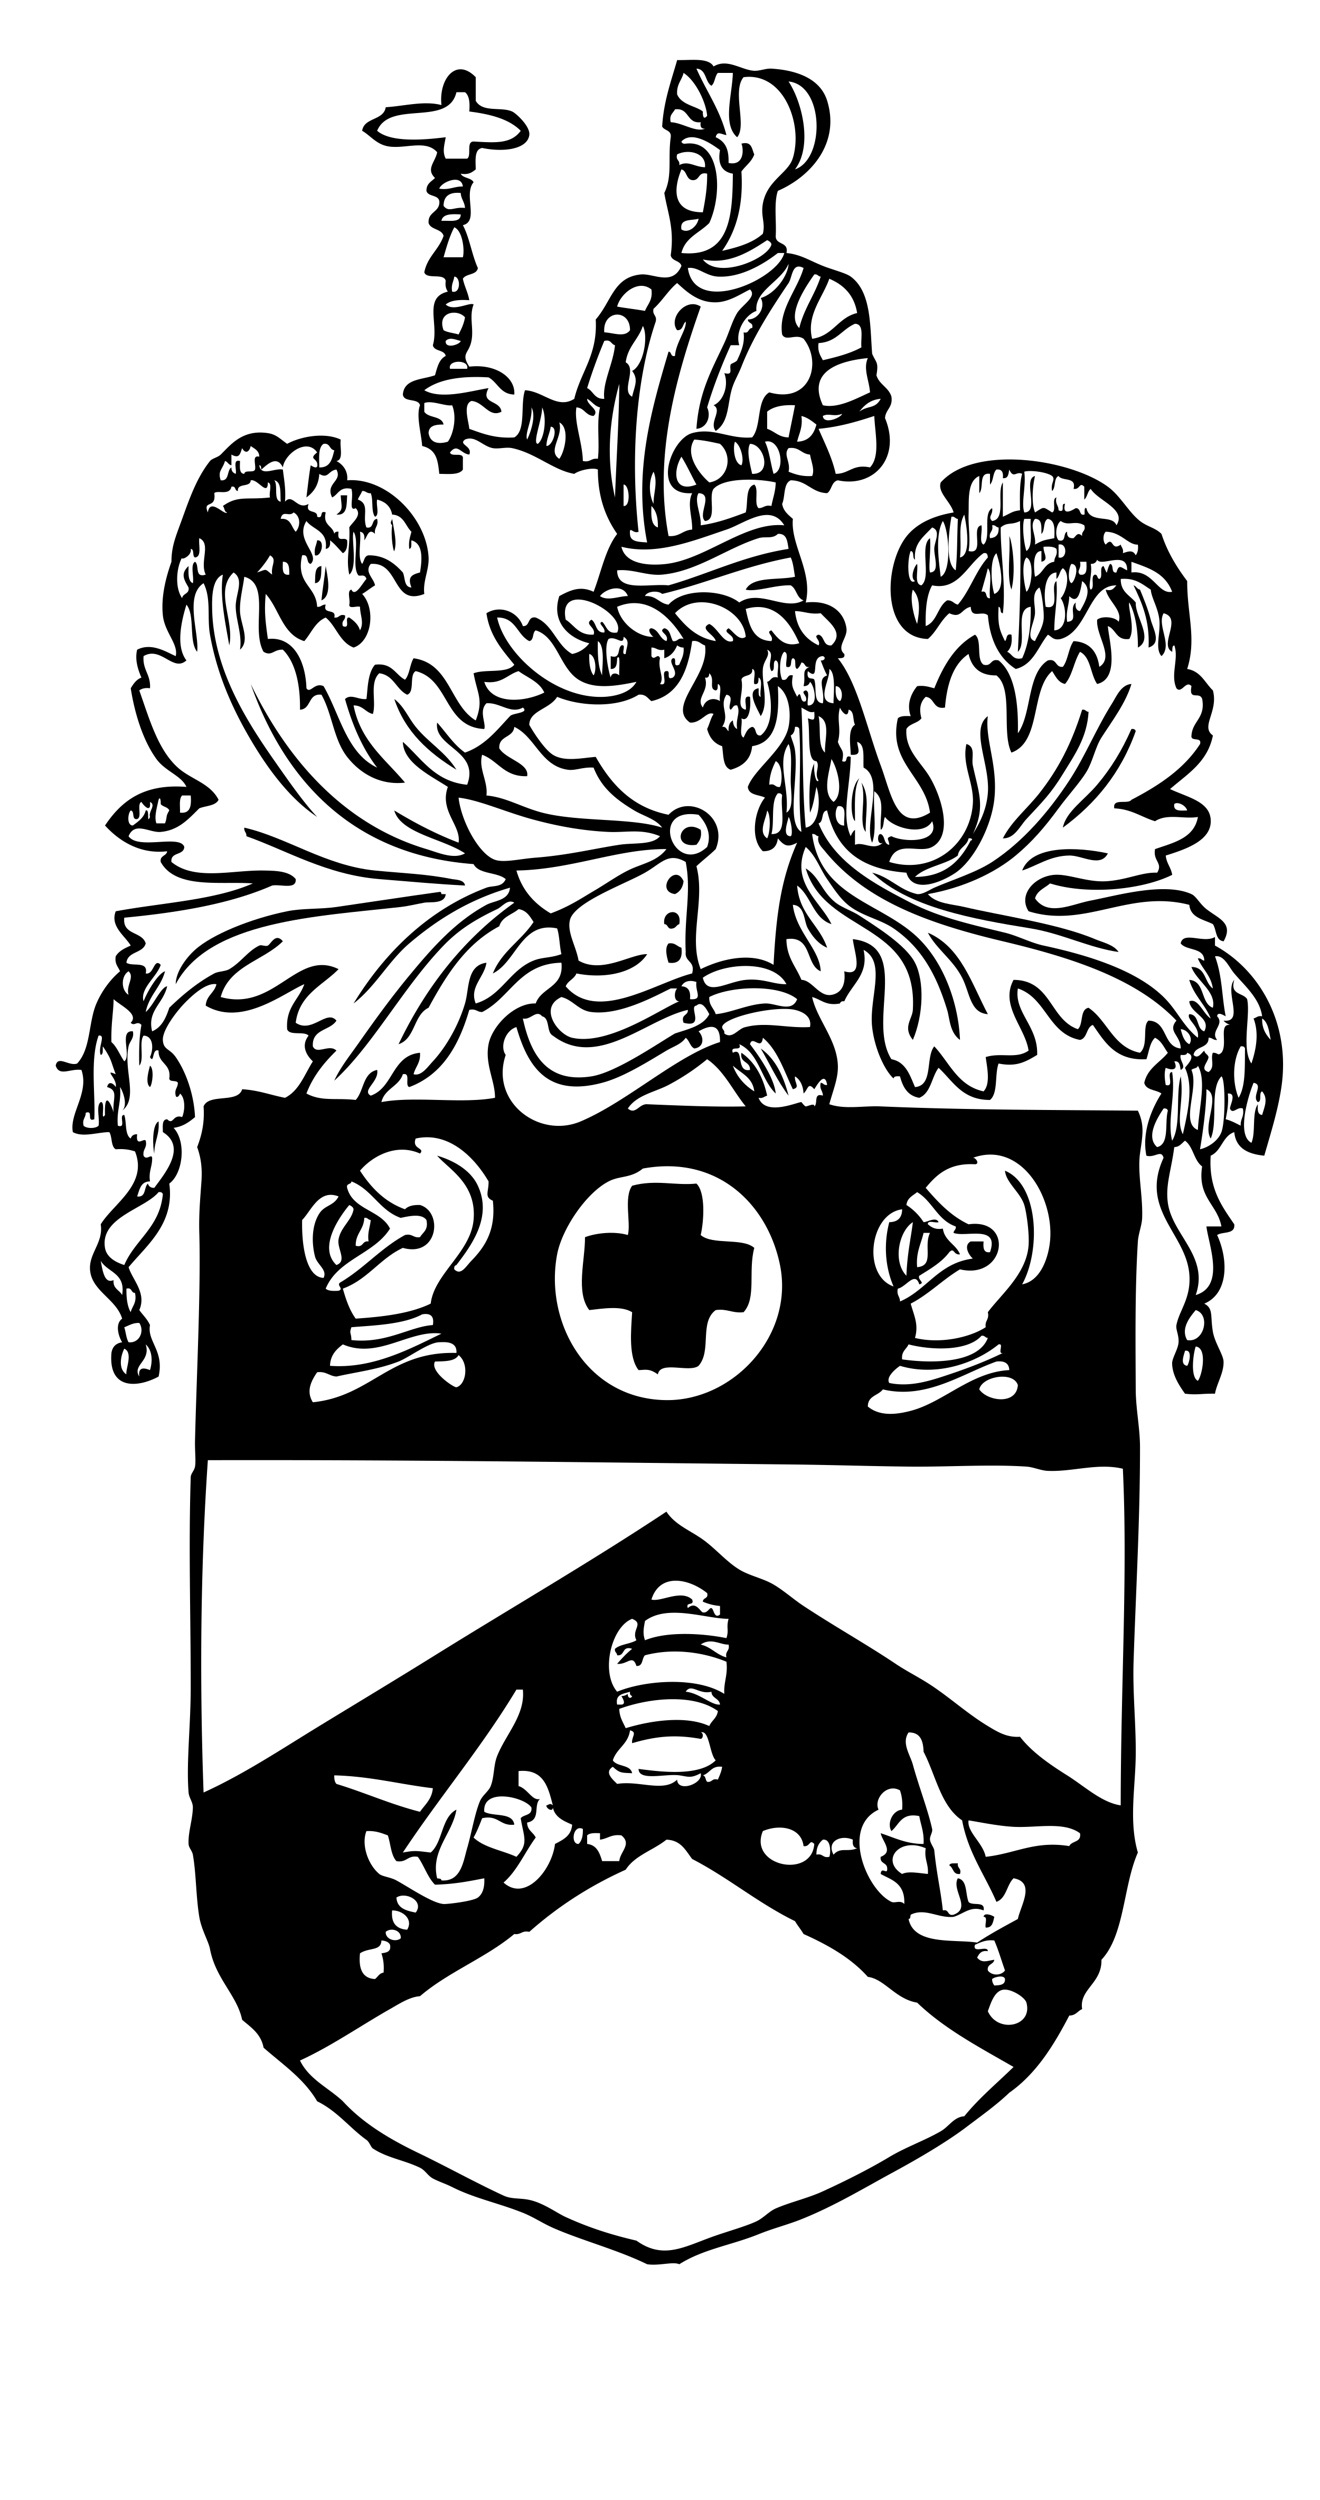 <svg xmlns="http://www.w3.org/2000/svg" viewBox="0 0 147.84 279.84"><g clip-rule="evenodd" fill-rule="evenodd"><path d="M38.16 55.44h.72c-.064 1.055.05 2.29-1.2 2.16.829-.588.551-.856.48-2.16zM43.92 58.08c.234 1.427.563 2.643.24 3.6-.069.205-.427-1.581-.24-2.88-.288-.315-.093-.378 0-.72zM113.04 60c.362.759.758 4.015.24 6-.56-1.522-.08-4.078-.24-6zM35.52 60.48c.941-.087.494 1.914-.24 1.68-.139-.779.163-1.117.24-1.68zM36 63.36c-.047.833.085 1.845-.72 1.92.048-.833-.085-1.845.72-1.92zM36.48 63.36c.129.867.795 3.311-.48 3.84.129-1.311.351-2.529.48-3.84zM126.96 65.52c.315.085.378.422.72.48.336.823.889 2.115 1.2 3.36.247.985 1.288 2.643-.24 3.12.15-3.029-.75-5.009-1.68-6.96zM97.68 97.68c1.992.488 3.024 1.936 5.04 2.4.643.058 1.353-.471 1.92-.72 1.896-.833 4.648-1.684 6.48-2.88 3.477-2.271 6.379-5.672 8.64-9.12 1.792-2.732 2.998-5.781 4.8-8.64.48-.762 1.006-2.09 2.16-2.16-.645 2.174-2.226 4.224-3.359 6-.69 1.081-.964 2.658-1.681 3.84-.705 1.164-2.076 2.66-3.12 4.08-1.51 2.056-2.928 3.722-4.8 5.28-2.329 1.939-5.816 3.604-9.84 4.32.942 1.091 2.661 1.106 4.08 1.44 4.252 1 10.523 1.868 14.64 3.6.929.39 2.092.619 2.641 1.44-3.225-.449-6.392-2.081-9.84-2.64-6.48-1.05-13.75-2.36-17.76-6.24zM44.16 78.24c1.115.858 1.544 2.057 2.4 3.12 1.407 1.749 3.366 2.85 4.56 4.8-3.075-1.885-5.719-4.201-6.96-7.92z"/><path d="M121.2 79.44c.388-.067.413.227.72.24-.164 2.899-1.606 4.876-2.88 6.96-1.354 2.214-2.305 3.122-4.08 5.04-.745.805-1.333 2.196-2.64 2.16.99-1.936 2.731-3.326 4.08-5.04 2.09-2.658 3.6-5.506 4.8-9.36zM126.72 81.6c.279-.039.428.053.48.24-1.653 4.667-4.519 8.122-8.16 10.8.356-1.8 2.403-3.092 3.84-4.8 1.56-1.849 2.77-3.825 3.84-6.24zM96.48 87.6c.99 1.496.424 3.434.479 5.52-.84-1.027.114-3.747-.479-5.52zM27.36 92.64c4.742 1.081 9.094 4.25 14.64 4.8 3.156.313 5.657.371 8.64.96.343.068 1.368.05 1.44.72-3.068-.158-5.617-.393-9.6-.72-5.876-.482-10.316-3.177-14.88-4.8.03-.431-.294-.506-.24-.96zM124.08 95.52c-.815 1.633-2.88.217-4.32.24-2.182.036-3.6 1.146-5.279 1.68 1.1-2.896 6.27-2.638 9.6-1.92zM90.24 97.2c1.545.95 1.782 2.598 3.359 3.84.694.546 1.843.917 2.641 1.44 1.79 1.174 5.204 3.266 6.24 5.28 1.078 2.097.932 5.908-.24 8.64-1.163-1.43-.061-2.322 0-3.36.58-9.93-9.868-8.5-12-15.84zM76.56 98.64c-.088.712-.416 1.184-.96 1.44-2.262-.327.025-3.578.96-1.44zM49.44 100.08h.48c-.095 1.14-1.751.844-2.4.96-.881.157-1.778.382-2.64.48-9.352 1.062-21.432 1.534-25.2 8.64.005-1.357 1.125-2.905 2.16-3.84 1.91-1.725 6.245-3.49 10.32-4.32 1.728-.352 3.707-.218 5.52-.48 4.134-.598 7.634-1.142 11.52-1.68.204-.044.226.094.24.24zM76.08 103.44c-.315.085-.378.422-.72.48-.655.175-.483-.477-.96-.48-.265-1.67 2.049-1.91 1.68 0zM103.92 104.4c3.695 1.585 4.893 5.667 6.72 9.12-2-.145-2.004-2.372-2.88-4.08-1.05-2.05-2.85-3.17-3.84-5.04zM85.2 117.36c1.646 1.154 2.54 3.06 3.12 5.28-1.22-1.58-2.08-3.52-3.12-5.28zM16.8 119.28c.471.333.293 2.037 0 2.4-.573-.44-.135-1.88 0-2.4zM106.32 208.8c.074-.325.601-.199.96-.24-.099.579.438.522.239 1.2-.82.1-.72-.72-1.2-.96zM110.16 214.56c.062-.562 1.055-.138 1.2 0-.136.585-.206 1.235-.96 1.2-.13-.35.28-1.24-.24-1.2z"/><path d="M126.48 67.44c-.188.586.715 2.905 0 4.08-1.482.202-1.464-1.097-2.4-1.44.11 1.557 1.393 5.874-1.2 6.48-.76-1.08-.691-2.988-1.92-3.6-.677 1.083-.854 2.665-1.68 3.6-.78-.18-1.053-.868-1.44-1.44-2.438 2.121-1.196 7.923-4.56 9.12-1.141-2.3.254-7.134-1.681-8.64-1.863.024-2.774-.905-3.119-2.4-1.727 1.154-2.417 3.343-2.641 6-1.371.251-1.136-1.104-2.16-1.2-.645.623-.741 1.422-.479 2.4-.404.556-1.331.589-1.681 1.2-.167 2.17 1.365 3.492 2.4 5.04 1.342 2.005 3.021 6.801.48 8.16-1.481.792-4.014-.885-4.801 1.68 4.861 1.46 9.028-1.935 9.36-6.48.171-2.332-1.249-4.352-.72-6.72 1.09.311.539 1.548.72 2.4.646 3.048 1.445 4.623 0 7.68.804-1.286 1.521-2.71 1.68-4.56.277-3.225-2.014-7.135 0-8.64-.345 2.61 1.16 5.516.721 9.36-.343 2.99-2.261 6.742-4.32 8.16-1.363.938-4.8 2.519-5.521 0-4.826-.356-7.827-2.349-8.88-6.96-.729.07-.33 1.269-.96 1.44 1.726 4.267 5.964 6.65 10.32 8.88 3.29 1.684 6.812 2.449 10.56 3.36 1.425.346 2.883 1.132 4.32 1.44 5.145 1.103 10.657 2.837 13.68 6 1.32 1.381 2.027 3.063 3.601 4.32.248-1.297-1.322-2.027-.96-2.64 1.174.026.757 1.643 1.68 1.92.809-1.535-1.546-1.97-1.68-3.36.99-.419 1.568 1.405 2.399 1.92-.64-1.6-1.892-2.588-2.399-4.32 1.793.126 1.238 2.602 2.64 3.12.409-1.808-1.799-2.971-2.399-4.56 1.626-.026 1.458 1.741 2.399 2.4-.21-1.47-1.183-2.177-1.68-3.36.388-.067.413.227.72.24-.014-1.506-1.974-1.066-2.64-1.92.268-1.413 2.582.036 3.84-.72v.96c4.867 2.642 8.502 8.584 7.439 15.84-.372 2.546-1.203 5.206-1.92 7.68-1.815-.184-3.184-.816-3.359-2.64-1.316.444-1.416 2.104-2.641 2.64-.238 3.679 1.245 5.635 2.641 7.68.125 1.166-1.299.782-1.92 1.2 1.277 2.765 1.28 6.542-1.44 7.68 1.041.546.663 1.342.96 3.12.213 1.271 1.173 2.595 1.2 3.36.045 1.265-.754 2.438-.96 3.6-1.62-.021-1.959.166-3.36 0-.685-.967-1.406-2.095-1.439-3.36-.018-.647.665-1.58.72-2.399.053-.799-.335-1.432-.24-1.92.329-1.701 1.684-3.037 1.44-5.761-.401-4.487-5.565-7.17-2.88-12.959-.253-.964-.976.031-1.92-.24-.533-2.588.578-5.244 1.68-6.96-.599-.442-1.732-.347-1.92-1.2.365-1.635 1.745-2.255 2.64-3.36-.443-.597-.726-1.354-1.439-1.68-.585.536-.674 1.566-.96 2.4-3.47.189-4.646-1.915-6-3.84-.762.278-.592 1.488-1.44 1.68-3.558-.682-3.771-4.709-6.96-5.76-.436 2.698 2.294 4.25 2.16 7.44-1.322.789-2.321 1.359-4.32.96-.45 1.23-.037 3.323-.96 4.08-3.127.006-4.138-2.102-5.76-3.6-.791 1.049-.854 2.826-2.16 3.36-1.301-.219-1.843-1.197-2.16-2.4-.341-.021-.68-.04-.72.24-1.039-.956-2.139-3.405-2.4-5.76-.363-3.273 1.63-7.239-.96-8.64.612 2.749-1.307 3.821-2.16 5.76-.278-.039-.427.053-.479.24-1.58.3-2.107-.453-3.12-.72.54 2.51 2.782 4.777 2.88 7.68.048 1.413-.551 2.793-.96 4.32 1.774.606 3.809.156 5.76.24 9.684.415 19.268.389 28.801.48.818 1.7.481 2.996.239 4.8-.296 2.21.327 4.626.24 7.2-.028.831-.426 1.781-.479 2.64-.335 5.324-.264 11.192-.24 16.56.01 2.201.479 4.326.479 6.48.006 8.12-.475 16.341-.72 24-.113 3.553.289 7.099.24 10.56-.051 3.594-.774 7.321.24 10.801-1.646 3.715-1.476 9.244-4.08 12 .069 2.652-2.52 3.301-2.16 5.52-.507.213-.71.73-1.44.72-1.755 3.365-3.712 6.528-6.72 8.641-1.425 1.365-3.062 2.524-4.8 3.84-2.242 1.697-5.412 3.55-8.16 5.04-3.306 1.792-6.615 3.798-10.32 5.28-1.532.613-3.152 1.015-4.8 1.68-3.047 1.229-6.2 1.664-8.88 3.36-.689-.326-2.266.204-3.6 0-3.361-1.636-7.35-2.669-10.56-4.08-1.111-.489-2.173-1.207-3.36-1.681-2.733-1.09-5.437-1.624-7.92-2.88-.683-.345-1.555-.631-2.16-.96-.561-.305-.863-.92-1.44-1.2-1.758-.854-3.717-1.11-5.28-2.159-.228-.153-.374-.714-.72-.961-1.849-1.317-3.252-3.213-5.52-4.319-1.472-2.528-3.872-4.128-6-6-.29-1.551-1.407-2.272-2.4-3.12-.575-2.752-2.98-4.6-3.6-7.92-.16-.859-.962-2.16-1.2-3.601-.384-2.325-.34-4.82-.72-6.96-.078-.438-.46-.774-.48-1.199-.063-1.33.449-2.679.48-4.08.013-.614-.432-1.08-.48-1.681-.266-3.309.24-7.521.24-11.76 0-8.201-.249-15.623 0-23.52.014-.448.389-.714.48-1.2.113-.603-.025-1.772 0-2.88.152-6.628.668-16.983.48-23.28-.063-2.129.115-3.924.24-5.76.096-1.4-.029-2.622-.48-3.84.486-1.274.854-2.667.72-4.56.595-1.485 3.849-.311 4.32-1.92 1.815.104 3.191.649 4.8.96 1.598-.802 2.184-2.616 3.12-4.08-.749-.711-1.339-1.774-.48-2.88-.496-.544-2.136.056-2.4-.72-.171-2.491 1.328-3.312 1.92-5.04-2.25.953-6.969 4.806-11.04 2.4.068-1.132.981-1.419 1.2-2.4-1.125-.183-2.633 1.156-3.6 2.16-.896.93-2.452 2.968-2.4 4.08.052 1.125.765.95 1.44 1.92 1.233 1.774 2.063 4.355 2.16 6.72-.657.542-1.338 1.061-2.4 1.2 1.444 1.532 1.069 5.1-.48 6.24.613 4.475-2.467 6.842-4.56 9.36.443 1.436 2.038 2.871 1.2 4.8.402.558.906 1.015 1.2 1.681-.35 1.837 1.623 2.869.96 5.76-2.34 1.258-5.63 1.523-5.28-2.64.106-.694.506-1.095 1.2-1.2-.422-.679-.816-2.062 0-2.641-.672-2.233-3.462-3.106-3.6-5.52-.105-1.833 1.52-3.023 1.2-5.04 1.437-2.336 5.308-4.486 3.84-8.16-.598-.202-1.286-.314-2.16-.24-.558-.322-.371-1.389-.72-1.92-1.273 0-2.955.625-4.08 0-.408-2.107 1.845-4.357.96-6.96-1.248-.181-2.482.773-2.88-.48.217-1.199 1.505.099 2.4-.24 1.552-1.662 1.247-4.584 2.16-6.72.618-1.446 1.626-2.76 2.64-3.6-.201-.519-.621-.819-.48-1.68.357-.603 1.012-.908 1.68-1.2-.67-1.123-2.325-2.158-1.68-3.84 5.198-.962 11.085-1.234 15.36-3.12-3.629-.255-8.632.665-10.32-2.4-.113-.753.646-.634.72-1.2-3.007.361-5.364-1.129-6.96-2.88 1.799-2.681 4.252-4.708 9.12-4.32-.551-1.257-2.354-1.737-3.36-3.12-1.457-2.002-2.418-4.973-2.88-7.92.302-.498.622-.979 1.2-1.2-.433-.968-.743-2.081-.48-3.12 1.611-.821 3.23.239 4.32.72.32-1.334-1.24-2.652-1.44-4.56-.221-2.104.343-4.259.96-6 .012-1.789.468-2.774 1.2-4.8.822-2.275 1.641-4.624 3.12-6.48.232-.291.88-.406 1.2-.72 1.127-1.105 2.431-2.831 5.28-2.4.939.142 1.328.61 2.16 1.2 1.495-.822 4.189-1.328 6-.48-.128.832.356 2.276-.48 2.4.884.469 1.311 1.301 1.2 2.16 4.458-.346 8.898 4.249 9.12 8.64.07 1.384-.663 2.657-.48 4.08-3.65 1.427-2.728-3.626-6-3.36-.743.918.352 1.603.48 2.4-.504.296-.936.664-1.44.96 1.537 1.642 1.098 5.324-.96 6-1.558-.602-1.935-2.385-3.12-3.36-1.183.498-1.616 1.744-2.4 2.64-2.457-.743-2.797-3.603-4.32-5.28-.168 1.822-.065 2.892.24 5.04 2.807-.315 4.218 2.379 4.32 5.52.434.648.881-.701 1.92-.24 1.843 3.197 2.579 7.501 6 9.12-1.641-2.119-2.772-4.748-3.6-7.68.692-.622 1.488.108 2.4 0 .146-1.025.111-2.891.96-3.84 1.929-.249 2.262 1.099 3.36 1.68.528-.592.533-1.707.96-2.4 4.079.562 4.059 5.222 6.96 6.96.9-2.328.173-2.979-.24-5.28 1.335-.505 3.746.066 4.56-.96-1.327-1.633-2.742-3.178-3.12-5.76 1.502-.948 3.495-.218 4.08 1.44.851.051.474-1.126 1.44-.96 1.932.788 2.331 3.109 4.08 4.08a3.221 3.221 0 001.92-1.2c-2.243-.53-4.313-2.334-3.36-5.28 1.234-.661 2.352-1.186 3.84-.48.849-2.192 1.317-4.763 2.64-6.48-1.278-1.841-2.163-4.078-2.16-7.2-.502-.268-2.075.053-2.64.48-2.323-.397-4.337-2.332-6.96-2.88-.697-.146-1.5.118-2.16 0-1.146-.205-1.977-1.458-3.12-.96-.79.575.873.708.48 1.68-.973-.1-1.314-1.314-2.16-.24.138.582 1.553-.113 1.44.72v1.2c-.417.623-1.594.486-2.64.48-.159-1.408-.254-2.73-1.92-3.12-.094-1.402-.697-3.387-.24-4.56-.209-.831-1.803-.277-1.92-1.2.135-1.785 2.189-1.651 3.6-2.16.249-.871.449-1.791 1.2-2.16-.149-.731-1.291-.469-1.44-1.2.704-2.41-1.091-5.343 1.68-6-.202-.279-.317-.644-.24-1.2-.198-.922-2.122-.118-2.4-.96.337-1.742 1.63-2.53 2.16-4.08-.229-.811-1.425-.655-1.68-1.44-.083-1.204 1.062-1.178 1.2-2.16.145-1.105-1.244-.677-1.44-1.44-.011-.812.559-1.041.96-1.44-1.05-1.015.037-1.785.24-2.88-1.328-1.531-3.854-.213-5.76-.72-1.149-.305-1.802-1.207-2.64-1.68.229-1.531 2.4-1.12 2.64-2.64 2.035-.122 4.307-.752 6.24-.24-.316-2.928 1.657-5.381 3.84-3.12v2.64c.777 1.352 2.837.643 4.08 1.2.444.199 2.055 1.675 1.92 2.64-.22 1.58-2.859 1.946-5.28 1.44-.888.152-.732 1.348-.72 2.4-.401.318-.804.636-1.68.48.262.538 1.178.422 1.44.96-1.159 1.362.639 4.381-1.2 4.8.752 1.408 1.002 3.318 1.68 4.8-.141.819-1.328.592-1.68 1.2.177.863.565 1.515.72 2.4-1.113-.073-2.078.002-2.64.48.855.835 2.765-.304 3.12 0-.519 1.364.039 2.656-.24 4.08-.283 1.446-1.217 1.364-.24 2.88 2.929-.347 5.186 1.184 5.04 3.12-1.569-.032-1.849-1.352-2.88-1.92-3.061-.181-5.565.194-7.2 1.44 1.885 1.076 5.187.083 7.2-.24-.968 1.818 1.284 1.289 1.44 2.64-1.369.726-2.013-1.126-3.36-1.2-.979.374-.31 2.302-.24 3.12 1.474.526 2.9 1.1 5.04.96 1.357-.802.644-3.676 1.2-5.28 2.059.102 3.606 2.17 5.52.96.718-3.042 2.63-4.891 2.4-8.88 1.783-2.045 1.999-4.735 5.04-5.04 1.443-.145 3.56 1.338 4.561-.96-.168-.632-1.093-.507-1.2-1.2.427-3.023-.344-4.691-.72-6.96.933-1.908.385-3.812.72-6.24.102-.821-.719-.721-.96-1.2.174-2.866 1.009-5.071 1.68-7.44 1.556.044 3.499-.299 4.08.72 1.533-.946 3.13.415 4.561.48.619.028 1.298-.279 1.92-.24 2.948.186 5.488 1.172 6.239 3.6 1.476 4.765-1.849 8.492-5.52 10.08-.461 1.299-.15 3.37-.24 5.04-.043 1.083 1.487.593 1.2 1.92 1.565.149 2.52.814 4.08 1.44 1.063.427 2.558.786 3.12 1.2 2.318 1.71 2.148 5.467 2.399 8.64.451 1.035.737.911.48 2.4.312 1.049 1.368 1.352 1.68 2.4.175 1.215-.658 1.421-.72 2.4 1.83 4.385-1.224 7.834-5.28 6.96-.725.155-.67 1.09-1.2 1.44-1.773-.066-2.257-1.423-4.08-1.44-.842.358-.596 1.804-.96 2.64.135.826.699 1.221 1.2 1.68-.279 2.928 2.264 5.914 1.44 9.36 2.662-.312 4.291.982 4.56 2.88.155 1.092-1.172 2.064-.24 2.88.112.512-.343.457-.72.48 2.209 2.747 3.243 7.813 4.8 12 1.185 3.184 1.779 7.587 5.521 5.28-.534-4.067-4.726-5.618-3.601-10.56.284-.276.849-.271 1.44-.24-.486-1.336.042-2.531.72-3.36.825-.105 1.346.095 1.92.24 1.013-2.508 2.295-4.746 4.561-6 .819.62.094 2.786.96 3.36.957.237.723-.717 1.68-.48 1.96 1.585 2.22 5.237 2.16 8.16 1.591-2.249 1.003-6.677 3.36-8.16 1.052-.252.788.812 1.68.72.587-.774.629-2.091 1.2-2.88 1.812.108 2.651 1.188 2.88 2.88 1.727-1.075-.394-3.494-.24-5.28.587-.466 2.071-.294 2.4.24.486-1.277-1.163-2.307-1.44-3.6.766.205.911-.209 1.2-.48-3.149-.028-3.184 5.136-6.24 6-.83.19-1.013-.267-1.439-.48-1.114 1.366-1.619 3.341-3.601 3.84-1.854-1.186-2.873-3.207-3.12-6-.629-.603-1.857.463-1.92-.96-1.078.23-1.042 1.35-2.399.72-.968.792-1.442 2.078-2.4 2.88-5.366-.163-4.958-8.675-2.16-11.76 1.306-1.439 3.244-2.104 5.04-2.4-.31-1.186-1.838-2.245-1.439-3.36 3.762-4.226 14.434-2.659 18.72.48 1.411 1.034 2.326 2.846 3.6 3.84.827.646 1.718.749 2.4 1.44.671 2.049 1.713 3.727 2.88 5.28-.01 3.745 1.07 6.449 0 9.84 1.518.242 1.983 1.536 2.88 2.4.64 2.375-1.423 4.035 0 5.04-.596 3.004-2.878 4.322-4.8 6 2.034.956 4.566 1.414 4.56 3.6-.006 2.176-2.756 3.127-5.04 3.84.078.882.593 1.328.721 2.16-3.331 1.669-9.471 2.279-13.681.96-.591.529-1.444.795-1.68 1.68 1.457 2.067 4.09.65 6.24.24 2.854-.544 8.252-2.104 11.28-.72.549.251.898 1.059 1.68 1.68 1.31 1.042 3.081 1.538 1.92 3.6-.934-.106-.782-1.297-1.2-1.92-1.056-.544-2.499-.701-2.64-2.16-6.756-1.742-11.682 2.68-18 .72-1.204-1.853.655-3.901 2.88-4.08 1.544-.124 3.649.835 5.76.72 2.332-.127 4.017-1.034 5.76-.96.67-1.097-.492-1.294-.239-2.64 2.074-.725 4.384-1.216 4.8-3.6-1.544.28-3.417-.423-4.8.48-1.533-.468-2.643-1.358-4.561-1.44-.23-1.19 1.518-.403 1.92-.96 3.051-1.59 5.857-3.422 7.681-6.24.23-.871-1.079-.201-.96-.96.114-1.645 1.585-1.935 1.199-4.08-.312-.921-1.517.294-1.199-1.44-.622-.708-1.108.898-1.681.24-.702-1.509.289-3.324-.24-4.8-.281.039-.202.438-.239.72-1.525-.814 1.201-3.758-.96-4.32-.787 1.373 1.05 3.572-.24 4.8-.769-.866-.077-2.608-.24-4.08-.151-1.369-.865-2.374-.96-3.36-.928-.592-1.704-1.335-3.36-1.2-.031 1.472 1.042 1.838 1.681 2.64-.094 1.578 2.041 4.072.24 5.04.01-1.58-.19-3.618-.96-5.04zM81.36 15.12c-.561-.073-1.034-.513-1.2.24 1.239.561 1.47 1.554 1.439 2.88 1.877.38 1.653-1.75 1.44-2.16 1.186-.306 1.155.604 1.44 1.2-.292.828-.972 1.269-1.44 1.92.245 3.925-.637 6.724-2.16 8.88 1.759-.401 3.433-.887 4.561-1.92.308-1.192-.255-1.953 0-3.36.422-2.337 2.321-3.194 3.119-4.56.264-.451.403-1.104.48-1.68.482-3.594-1.612-8.451-5.76-7.92-1.309 1.557.399 5.452-.721 6.72-1.667-1.469-.54-4.736-.479-7.2h-1.68c-.348.373-.32 1.12-.721 1.44-.733-.465-.544-1.853-1.678-1.92 1.096 2.505 2.625 4.575 3.36 7.44zm-5.52-4.56c.485 1.183 2.117 1.306 2.88 1.92.002.001-.069 1.16.48.48-.103-1.421-1.229-3.889-2.641-4.8-.201.838-.801 1.278-.719 2.4zm13.2 8.4c3.368-1.15 3.295-9.438-.72-9.84 1.56 2.396 2.694 7.23.72 9.84zm-37.92-8.64c-.919 3.919-7.442.836-8.88 4.32 1.532 1.329 5.214 1.029 7.68.72-.142.866-.405 1.609 0 2.4h2.4c.529-.351-.141-1.901.72-1.92 2.343.126 4.183.317 5.28-1.2-1.31-1.33-3.416-1.864-5.76-2.16.077-.957.013-1.773-.48-2.16h-.96zm27.84 4.08c-.431.031-.562-.238-.479-.72-1.615.175-1.238-1.642-2.881-1.44-.213.427-.67.61-.479 1.44 1.31.054 2.817 1.174 3.839.72zm-2.64 1.44c.053.187.201.279.479.24 3.963-.483 4.153 5.63 2.641 8.88-1.066 1.094-2.702 1.619-3.12 3.36 5.407.528 5.725-4.035 5.76-8.88-1.161-.199-1.729-.992-1.44-2.64-.85-.634-3.138-2.241-4.32-.96zm-.48 1.44c-.198.678.339.622.24 1.2.993-.532 1.756.22 2.88.24.171-1.592-1.832-2.084-3.12-1.44zm2.88 6.48c.256-1.344.501-2.699.48-4.32-1.053-.252-.788.812-1.681.72-.692-.107-.567-1.033-1.199-1.2-1.001 2.442-.881 4.814 2.4 4.8zM49.2 21.12c1.137.177 1.65-.27 2.64-.24-.164-1.473-2.449-.47-2.64.24zm.48 1.92c.584.79 1.187.079 2.4.24-.04-.68-.44-1-.48-1.68-1.238-.118-1.91.33-1.92 1.44zm-.24 1.68c.907-.053 2.164.244 2.16-.72-1.009-.049-2.006-.086-2.16.72zm26.88.96c.749.514 1.788-.34 1.92-1.2-.801.239-2.133-.053-1.92 1.2zM49.68 28.8h2.16c.215-.786-.016-2.957-.96-3.36-.527.992-.863 2.177-1.2 3.36zm29.04.24c1.727 2.286 7.293-.067 7.681-1.68-.051-.269-.267-.374-.48-.48-1.839 1.207-4.281 2.802-7.201 2.16zm8.4-.72c-1.531 1.201-4.135 2.786-6.72 2.64-1.379-.078-2.268-1.14-3.36-.96.767 5.414 10.055 1.288 10.8-1.68h-.72zm-2.4 6.48c-1.315.485-2.4 2.344-1.92 3.84h-.96c-.997 2.202-1.902 4.497-2.64 6.96.472 1.021-.03 2.313-1.2 2.4.279-4.159 1.762-6.681 3.12-9.6.525-1.128.86-2.408 1.439-3.36.541-.887 2.284-1.854 1.44-2.64-1.097.528-2.349 1.416-3.84 1.44-1.924.032-3.209-1.139-4.32-2.16-1.003.836-1.672 2.008-2.64 2.88-.174.734.414.706.24 1.44-2.272 6.689-2.794 15.472-1.92 23.52-.627.28-1.032-.741-.96.24.025.936 1.042.878 1.92.96-1.546-7.96.491-14.912 2.4-21.36.378.022.188.612.72.48.082-1.443 1.33-2.984 1.2-3.84-.358.282-.282.997-.96.96-1.021-1.331 1.009-3.72 2.641-2.64-2.612 7.451-5.334 16.527-3.6 25.68 1.228.108 1.583-.657 2.64-.72.045-1.425-.59-2.834 0-4.08-4.623.309-2.446-6.037 0-6.72 2.391-.668 4.2.701 6.721.48 1.079-1.241.454-4.186 1.92-5.04 4.675 1.312 5.922-3.422 3.84-6-.876-.61-1.991.343-2.4-.48-.432-2.773 1.704-5 2.4-7.44-1.308-.706-1.252 1.044-1.68 1.68-1.966 2.918-3.94 5.949-5.28 9.36-.298.757-.702 1.453-.96 2.16-.65 1.781-.315 3.963-1.92 5.04-.778-.952.786-2.306-.24-2.88 1.114-.467 1.725-2.238 1.2-3.6 1.074.301.526-.536.72-.96.052-.113.618-.269.72-.48.659-1.372.836-2.149.721-3.12.654.175.482-.477.96-.48.175-.655-.478-.483-.48-.96 1.206.006 2.003-1.406 1.44-2.4 1.663-.499 3.062-2.535 3.12-3.84-.824 1.997-3.835 3.022-3.602 5.28zm6.48-4.08c-.943 1.344-3.155 4.556-1.681 6 .527-2.193 1.738-3.702 2.4-5.76-.306-.013-.331-.308-.719-.24zm-40.56 1.92c.984.28.964-1.669.24-1.68-.076.563-.379.901-.24 1.68zm40.32 5.28c2.331-.309 2.898-2.382 5.04-2.88-.325-1.995-1.49-3.15-3.12-3.84-.705 2.068-2.594 4.053-1.92 6.72zm-21.84-3.6c1.018.182 2.102.298 3.12.48.289-.75.889-1.19.72-2.4-1.472-1.189-3.478.48-3.84 1.92zm-19.44 2.64c.454.266 1.134.306 1.68.48.299-.581.594-1.166.72-1.92-.831-.966-3.174-.645-2.4 1.44zm18 .24c1.047.052 2.273.604 2.88-.24.02-2.442-3.101-2.285-2.88.24zm28.08-.96c-1.456.624-2.094 2.066-4.08 2.16-.139.939.207 1.394.48 1.92 1.561-.359 3.081-.759 4.32-1.44-.108-1.012.367-2.607-.72-2.64zm-25.68 4.32c1.313.737-.574 3.199.72 3.84.258-1.155.75-1.906 0-2.88 1.32-.667 1.823-3.932 1.2-5.04-.488 1.512-1.694 2.306-1.92 4.08zm-20.16-2.4c-.102.964 1.63.399 1.68 0-.546-.117-1.226-.476-1.68 0zm15.84 5.28c.706.334.816 1.264 1.92 1.2-.228-1.768.992-3.896 1.2-6-.458-.103-.434-.686-1.2-.48a56.649 56.649 0 00-1.92 5.28zm26.4 1.92c1.72.398 3.814-.794 5.28-1.44-.08-1.301-.789-2.635-.24-3.84-3.168.317-6.821 1.439-5.04 5.28zM50.4 41.28h1.92c.284-1.049-2.204-1.049-1.92 0zm18.48 14.4c.154-4.255.447-8.663.48-12.72-1.082 3.906-1.499 8.234-.48 12.72zm-2.4-9.12c-.904-.056-1.016-.904-1.92-.96-.287 1.609.676 3.933.72 6 .833.192.923-.357 1.68-.24.224-1.684-.157-4.068.24-5.76-.643-.157-.913-.688-1.44-.96-.008.741 1.462 1.24.72 1.92zm29.76-.48c.996-.736 1.77-.271 2.399-1.44-1.18.099-1.835.724-2.399 1.44zm-48.72-.96v.96c.456.745 1.96.439 2.16 1.44-.886-.006-1.653.107-1.68.96.187 1.122 1.12 1.272 2.16.96.638-.875 1.019-2.767.48-4.08-.72.149-2.32-.595-3.12-.24zm38.4.96V48c.842.278 1.296.944 2.4.96.233-1.207.49-2.39.72-3.6-1.35-.07-2.416.144-3.12.72zM59.04 49.2c.399-.808 1.028-2.643.48-3.6.147 1.353-.776 2.895-.48 3.6zm1.2.48c.768-.598 1.018-2.975.48-4.08.006 1.331-1.133 4.071-.48 4.08zm31.92-3.12c.068.997 2.007.224 2.16-.24-.941.373-1.497-.117-2.16.24zm-2.88 2.88c1.313-.046 1.876-.844 2.16-1.92-.501-.379-.979-.782-1.681-.96.171 1.29-.273 1.966-.479 2.88zm2.4-1.44c.691 1.629 1.496 3.144 1.92 5.04 1.516-.005 1.914-1.127 3.841-.72 1.174-1.25.562-3.771.479-5.76-1.928.632-3.9 1.22-6.24 1.44zm-29.04 3.36c.637-.834 1.199-3.478 0-4.08.472 1.578-1.369 3.18 0 4.08zm-1.44-1.44c.707.025 1.397-2.114.48-2.16-.107.773-.46 1.3-.48 2.16zm16.56-.72c-1.104 1.688.561 3.838 1.681 4.8 2.066-.303 2.757-2.918 1.199-4.32-.917-.203-1.835-.405-2.88-.48zm5.28 2.88c.342-.639-.069-2.231-.72-2.64-.246.543-.131 2.431.72 2.64zm3.6.96c1.405-.396.798-4.069-.96-3.6.493 1.027.618 2.422.96 3.6zm-50.88-.72c1.239.04 1.445-.955 1.68-1.92-.566-.074-.446-.833-1.2-.72-.623.417-.486 1.594-.48 2.64zm48.48.72c2.263.092 1.373-3.325-.24-3.36-.423.786.036 2.435.24 3.36zm-57.12-2.88c-.246.702-.323 1.201-1.2.72v1.2c-.342-.058-.405-.396-.72-.48-.27.96-.84 1.086-.48 2.16 1.003.124.658-1.101 1.2-1.44-.013.413.185.615.48.72.146-.495-.387-1.667.48-1.44.004.636-.133 1.413.48 1.44.062-.499 1.055-.065 1.2-.48.145-.495-.387-1.667.48-1.44-.016-.704-.549-.892-.96-1.2-.163.71-.613.9-.96.24zm2.16 2.4c-.054-.186-.006-.474-.24-.48.196 1.31 1.708.281 2.64.48.139 1.141.347 2.213.24 3.6.859-1.011 1.38 1.008 2.64.24-.418 1.218 1.042.559.96 1.44.776.297.184-.776.96-.48-.352 1.472.787 1.453.96 2.4.053-.187.201-.279.48-.24-.204 1.334.65.49.96.96.05.69-.061 1.219-.48 1.44-.475-.485-.89-1.03-1.44-1.44.067.547-.058.902-.48.96.278-2.039-1.404-2.116-2.16-3.12-1.328 2.138 1.587 3.715.48 4.8-.564-.076-.142-1.138-.96-.96-.742 3.222 1.563 3.396 1.68 5.76.454.054.529-.271.96-.24-.381 1.181 1.24.36.96 1.44.578.098.522-.438 1.2-.24.098.578-.438.522-.24 1.2.945.384.083-1.037.72-.96.517.362 1 .76 1.2 1.44.481-.882.022-1.614 0-2.64-.349-.131-1.24.28-1.2-.24.143-.498-.297-1.577.24-1.68.409.889 1.214-.688 1.68-1.2-.229-.689-.796-.156-.96-.48-.68-1.081.209-3.729-.48-4.8-.281.825.489 3.955-.48 4.8-.396-1.827.127-3.135 0-5.28.277-.535 1.515-1.35.72-2.16-.846.419-.197-1.219-.48-2.16-1.331-.292-1.458.622-2.16.96-.791-1.605 1.19-1.793.48-3.12-.912.096-.911 1.104-1.92.48-.071 1.289-.657 2.062-1.44 2.64.152-1.208.278-2.442.48-3.6.224.146.886.559.72-.24-.151-.558-.909-.476 0-1.2-1.14-1.675-3.645.158-3.84 1.68-.635-1.337-1.64-.454-2.4.24zm59.04.24c.747.293 1.521.559 2.64.48.306-.707-.078-1.514-.24-2.4-.979-.061-1.186-.895-2.399-.72-.629.747.255 1.521-.001 2.64zM78 54.24c-.572-1.027-1.061-2.14-1.68-3.12-.97 1.607-.899 4.114 1.68 3.12zm32.88 0v-1.2c-1.324-.205-.653 1.587-1.2 2.16v-1.92c-1.391.587-1.148 2.785-1.199 4.32-.045 1.334.236 2.803 0 4.08 1.898.459.2-2.679 1.439-2.88.148.651-.305 1.905.24 2.16.89-.79-.111-3.472.96-4.08.12.755-.523.938 0 1.44 1.615-.225.479-3.201 1.2-4.32v3.84c.942-.42 1.024-.61 1.92-.72-.007-1.447-.075-2.955.24-4.08-.656-.339-.957.603-1.44-.48-.101.459-.087 1.033-.72.96.067-.627-.088-1.032-.721-.96-.42.378-.32 1.285-.72 1.68zm6.96-.96c-.652-.477-2.562-.675-3.12-.48.217 1.729-.368 3.417 0 4.56 1.752-.009-.205-3.725 1.2-4.08-.266 1.116-.426 2.999 0 4.08 1.081-.666.839-.666 1.92 0 .518-.203-.09-1.53.48-1.68-.174.733.245.875.239 1.44.854.373.146-.815.721-.72-.389 1.602 1.156.481 1.2.48.63-.009.352.872.96.72.102-.025-.091-.878.239-.72.386 1.806 2.884.635 3.36 1.92 1.184-1.794-2.062-2.747-2.88-4.08-.356.284-.373.906-.72 1.2v-1.44c-.566-.587-.447.358-1.2.24.354-1.395-1.266-.815-1.681-1.44-.561.24-.291 1.309-.72 1.68-.21-.876.42-1.278 0-1.68zM73.2 56.4c-.033-1.188.515-2.361 0-3.6-.561 1.011-.532 2.543 0 3.6zm-47.76.96c-.337-.062-.273-.526-.48-.72 1.707-1.224 2.727-.659 5.28-.96-.143-.497.297-1.576-.24-1.68-.017 1.626-1.118-.416-1.92-.24-.031.85-1.518.243-1.44 1.2-.378-.021-.188-.612-.72-.48-.203 1.027-1.577.349-1.92.72.251 1.84-1.338.706-.72 2.16.247-1.703 1.885.398 2.16 0zm6-1.2c-.074-.966.124-2.204-.72-2.4.468.572-.146 2.226.72 2.4zm48.48-1.44c-.621.898.446 3.486-.96 3.6-.845-.771 1.008-3.034-.72-3.12-.536.866.324 2.389.24 3.6 1.897-.262 3.464-.856 5.039-1.44.291-1.069-.082-2.802.961-3.12.548.491-.069 2.148.479 2.64.565.005.707-.413 1.44-.24.157-.882.466-1.614.479-2.64-2.086-.455-5.795-.542-6.958.72zm-10.08 1.92c.857.071.647-2.43 0-2.4v2.4zm-29.76-.72c1.4.491.458 1.856.96 3.12.9.181.523-.917 1.2-.96.192.833-.358.922-.24 1.68-.717-.72-.875.344-1.2.72.067-.547-.058-.902-.48-.96.156 1.125-.313 2.874.24 3.6.241-.319.227-.893.72-.96 1.754-.021 2.897.883 3.84 1.92.276.604.114 1.646.96 1.68-.438-1.151-.019-1.429.96-1.68.221-1.352.415-3.232-.96-3.6-.041.359.085.886-.24.96-.105-.825.095-1.345.24-1.92-.687-.673-.856-1.864-2.16-1.92-.175-.944-.788-1.452-1.68-1.68-.146.574.301 1.741-.24 1.92-.456-.584-.164-1.916-.48-2.64-.454.054-.53-.271-.96-.24-.125.355-.355.605-.48.96zm33.6 3.12c.038-1.078-.195-1.885-.72-2.4-.039 1.079-.054 2.133.72 2.4zm-42.24-.96c1.153-.113 1.169.911 1.68 1.44.55-.602.564-1.752-.24-2.16-.497.542-1.239-.335-1.44.72zm49.92 1.2c-3.677 1.232-7.802 2.92-11.76 1.92.467 2.11 3.454 2.112 5.04 1.92 4.449-.539 8.903-4.752 13.2-4.32-1.559-2.549-4.486-.188-6.48.48zm26.16 3.12c1.334-.27.69-3.784.48-4.8-.73 1.31-.27 2.724-.48 4.8zm-.48 1.44c.197-1.976.131-3.184.24-5.76-.307-.013-.333-.308-.721-.24-.26 1.508-.76 5.205.48 6zm7.92-2.16c.79-.57.386-2.335.48-3.6h-.721c-.26.687-.07 2.705.24 3.6zm.96-.72c.938-.548 1.143-.505 2.16-.72.049-1.009.086-2.007-.72-2.16-.561.239-.292 1.309-.721 1.68-.009-.791.099-1.698-.72-1.68-.66.831.15 1.801 0 2.88zm-10.56 3.6c1.279-.639.911-5.22.239-6.24-.91 1.587-.42 4.721-.24 6.24zm10.56 4.08c-.046 1.056-1.155 2.81 0 3.12.213-.529.851-1.469.96-2.4.099-.837-.239-3.346-.479-3.6-.94.697-.44 1.873-.48 2.88zm-.48-.72c-1.919.241-.309 4.012-1.44 5.04.23-4.499.372-8.985.24-14.64-.989.497-1.404.076-2.16.72-.038 2.757.606 6.698.24 9.6-.396-.004-.135-.666-.48-.72-.106 2.051.115 2.632.72 3.84.257-.224.075-.885.721-.72.116.916-.068 1.532-.48 1.92.577.224.636.964 1.681.72.71-1.528.99-3.493.96-5.76zm3.12-7.44c.894.252.471-.81.96-.96-.043.523.197.764.721.72.32-.303.471-.722.96-.24-.099-.578.438-.521.24-1.2-1.047-.61-1.752.138-2.641-.48-.48.319-.72 1.605-.24 2.16zm-7.68-.24c.675-.045 1.022-.418.96-1.2-.307-.013-.332-.308-.72-.24.17.734-.41.706-.24 1.44zm-8.4 2.4c-.333-.147-.036-.924-.48-.96-.385.784-.456 3.962.48 3.36-.585-.37-.077-1.658.239-1.92.128.832-.356 2.276.48 2.4 1.154-.926-.244-4.404.96-5.28.126 1.327-.19 3.219 0 3.84 1.104-.039.479-1.645.479-2.64.002-.791.802-2.022-.239-2.4-1.05 1.119-2.07 1.813-1.92 3.6zm21.36-1.68c.922-1.023.549.813 1.68 0 .076.325.342.458.24.96.651-.222 1.132-.381 1.44.24.201-.279.316-.644.24-1.2-1.099.049-1.867-1.424-3.601-1.44-.33.307-.33 1.133 0 1.44zm-36.72-1.2c-.603.603-1.416.248-2.16.48-3.526 1.1-6.906 3.731-10.8 4.08-1.725.154-3.284-.656-5.04-.48-.003 2.483 3.498 1.462 5.76 1.68 4.538-1.302 8.392-3.289 13.44-4.08-.139-.821-.172-1.748-1.2-1.68zM21.84 62.4c-.333-.147-.036-.924-.48-.96.174.795-1.18 1.342-.96.96-.625 1.088-.853 3.338 0 4.56.074-.566.833-.446.72-1.2-.516-.889-.928-1.544 0-2.4-.017.817-.075 1.675.48 1.92.15-.729-.307-2.067.24-2.4.528.352-.092 1.853 1.2 1.44-.698-1.436.647-3.476-.72-4.08-.103.777.316 2.076-.48 2.16zm96.72 0c1.001.265 1.001-1.705 0-1.44v1.44zm-1.92.48v-1.2c-1.14-.011-.795 2.441-.72 2.88.925-.355 1.03-1.53 2.16-1.68-.006-.565.413-.707.24-1.44-.284-.276-.849-.271-1.44-.24-.06.716.67 1.461-.24 1.68zm-12.24 2.64c-.64 1.121-.757 2.763-.721 4.56 1.279-.481 1.332-2.188 2.4-2.88.597-.037.743.377 1.2.48 1.338-1.542 1.999-3.761 3.359-5.28-.026-.292-.071-.568-.479-.48-1.82 1.271-2.8 4.211-5.76 3.6zm6.96.96c1.391-.484.58-3.573.239-4.56-.77.723-.59 3.491-.24 4.56zm-82.56-2.4c1.191-.407.801-.431 1.68.24-.169-1.061.613-1.682-.24-2.16-.406.715-.907 1.333-1.44 1.92zm45.36 2.4c-.446-.417-1.72-.31-1.92.24 1.275-.076 1.572.827 2.64.96 1.62-1.868 6.039-1.742 7.92-.24 2.297-1.544 5.08.985 7.2-.24-.784-.256-.77-1.311-1.44-1.68-1.744-.061-3.866.769-5.04.48.8-1.521 3.609-1.031 5.521-1.44-.133-.748-.196-1.564-.48-2.16-5.195.967-9.427 2.893-14.401 4.08zm40.8-.24c.583-.449.926-3.455 0-3.84-.56.62-.33 2.733 0 3.84zm7.2-3.12c.228 1.04-.351 2.514 0 2.88.518-.203-.09-1.53.479-1.68.317.003.22.421.48.48.474-.167-.06-1.339.479-1.44.566 1.247.204.686.721-.24.494.065.057 1.062.72.96.283-.996.521-.542 1.2-.24.05-2.303-2.951-.325-3.36-1.2-.1.301-.31.49-.72.48zm-89.76 1.2c-.005-.715.022-1.462-.72-1.44-.01.73-.139 1.579.72 1.44zm88.56 0c.859.14.729-.71.72-1.44h-.72c.2.83-.45 1.013 0 1.44zm5.76-.24c2.401-.318 2.953 2.483 4.561 2.16-.821-2.172-2.747-2.691-4.561-3.36v1.2zm-6.72 1.2c.381-.175 1.017-2.125 0-2.16-.28.304-.48 1.892 0 2.16zm-10.08.96c.771-.211.329.791.96.72-.154-1.045.313-2.713-.24-3.36-.22.904-.48 1.763-.72 2.64zm8.4-1.44v-.72c-1.487.084-1.397 2.853-1.2 3.84 1.786.427.412-2.308 1.2-2.88.165 2.085-.235 3.605-.24 5.52 1.548-.072 1.401-2.669.72-3.6.605-.589 1.154-2.708.24-3.36-.36.284-.37.907-.72 1.2zM16.08 112.08c.496-1.268 1.67-3.125 2.4-3.36-.459 1.78-1.789 2.691-2.16 4.56.867-.737 1.69-2.784 2.4-2.88-.436 1.951-2.256 2.737-1.68 5.04 1.072-.448 1.545-1.495 1.92-2.64 1.441-1.388 3.076-2.783 5.04-3.84.453-.244 1.218-.212 1.68-.48 1.298-.753 2.09-2.035 3.36-2.64.255-.121.715.138.96 0 .359-.202.863-1.46 1.68-.48-2.207 2.193-6.025 2.775-6.96 6.24 6.036 1.694 8.558-5.409 13.2-3.12-1.777 1.823-4.394 2.807-4.8 6 1.817 1.242 3.484-1.54 4.56-.24-.702 1.138-2.764.916-2.64 2.88.435.981 1.855-.311 2.64.48-1.379 1.341-2.606 2.834-3.36 4.8 1.696.915 3.289.469 5.52.72.92-1 .798-3.042 2.4-3.36.248 1.315-1.771 2.285-.72 2.88 2.554-.886 2.371-4.51 5.52-4.8.082 1.122-.518 1.562-.72 2.4.856.238 1.516-.743 2.16-1.44 1.561-1.69 2.91-4.132 3.6-6.48.499-1.697.166-4.249 2.4-4.56-.23 1.635-1.943 2.71-1.2 4.56 2.868-.822 3.796-3.726 6.48-4.8.994-.398 1.876-.272 3.12-.72-.215-.905-.207-2.033-.48-2.88-3.998-.839-4.555 3.737-7.2 5.04.98-2.459 3.196-3.684 4.56-5.76-.414-.626-.776-1.304-1.68-1.44-.734.626-1.86.86-2.16 1.92-3.72 1.96-5.923 5.436-7.92 9.12-1.688.792-1.486 3.474-3.36 4.08 3.111-6.489 7.351-11.849 12.96-15.84-.732-.453-1.351.45-1.92.72-2.504 1.189-4.286 2.306-6 4.08-4.53 4.69-7.929 11.185-12.24 15.12.661-1.455 1.729-2.785 2.64-4.08 2.001-2.843 3.733-5.228 5.76-7.68 2.589-3.133 5.156-6.025 8.64-7.92.885-.481 2.508-.461 2.64-1.92-4.522 1.312-8.127 3.548-11.28 6.24-2.319 1.98-3.806 4.85-6.24 6.72 3.448-5.635 8.332-10.494 14.88-12.96.697-.263 1.753.005 2.16-.96-.951-.81-3.006-.514-3.6-1.68-13.856-1.024-21.3-9.74-24.96-20.16 4.034 8.347 10.313 15.683 19.68 18.48 1.298.388 3.081 1.195 4.32.48-2.439-1.642-7.207-2.232-7.92-4.8 2.24 1.36 4.595 2.604 7.2 3.6.308-1.94-2.171-3.538-1.2-6.24-1.937-1.265-4.99-2.688-5.04-5.04 2.122 1.877 3.562 4.438 7.2 4.8 1.443-3.825-3.764-4.183-3.36-6.96 1.024 1.136 1.853 2.467 3.12 3.36 2.251-.789 3.564-2.516 5.04-4.08.292-.364 2.203-.335 1.44-.96-1.339.772-2.593-.602-4.08-.48-.872.887-.022 2.241-.24 2.88-4.51-.211-3.892-5.549-7.68-6.48-.768.432-.059 2.341-.96 2.64-1.237-.603-1.493-2.188-3.12-2.4-1.133 1.058-.298 3.22-.72 4.56-.845-.194-1.113-.966-2.16-.96.779 4.021 3.576 6.024 5.76 8.64-2.862.334-5.097-1.109-6.48-2.88-1.527-1.955-1.671-4.849-2.88-6.96-1.53-.17-1.108 1.612-2.4 1.68.036-2.458-.38-5.2-1.92-6.72-1.051-.043-1.234.78-2.16.24-1.458-2.588.847-7.592-2.16-8.4-.143 1.188-.521 2.524-.48 3.84.046 1.459 1.173 3.282 0 4.32.266-1.643-.457-3.294-.48-4.8-.022-1.426 1-3.044-.24-3.84-2.179 2.037.119 5.353-.48 8.16-.492-2.757-1.075-5.562-.72-7.92-1.243.485-1.221 2.638-1.2 3.84.129 7.369 4.678 13.723 7.68 18 1.326 1.888 2.759 3.877 4.08 5.28-2.995-1.996-5.438-5.24-7.44-8.64-2.038-3.46-3.762-7.278-4.56-11.76-.342-1.92.156-4.042-.72-5.76-2.173 1.41-.458 5.645-.72 7.68-.962-1.198-.209-4.11-1.2-5.28-.56 1.819-1.22 4.665 0 6.24-1.479 1.354-2.836-1.629-4.8-.48-.127 1.567.827 2.053.72 3.6-.556-.077-.921.039-1.2.24 1.138 3.204 2.076 6.622 4.32 8.64 1.469 1.322 3.609 1.736 4.56 3.6-.341.699-1.421.659-2.16.96-1.233 1.211-2.309 2.457-4.32 2.64-1.249.114-2.905-1.209-3.6.48 1.087 1.575 5.775-.245 6.24 1.2-.053.987-1.558.523-1.44 1.68 2.606 2.145 6.803.896 10.32.96 1.238.022 2.855.028 3.6.96.106 1.227-1.698.542-2.64.72-4.672 2.048-10.425 3.015-16.56 3.6-.228 1.987 2.006 1.513 2.4 2.88-.309 1.13-2.015.864-2.16 2.16.653.467 2.486-.246 2.16 1.2.93.196.903-1.798 1.68-.96-.455 1.39-2.335 2.62-1.92 4.08zm103.68-45.36c-.018 1.022-.401 1.678-.24 2.88 1.348-.07.123-1.422.961-2.16-.067.547.058.902.479.96.525-.95 1.478-2.449.24-3.36-.18 1.12-.46 2.692-1.44 1.68zm-52.56 0c.842.607 2.126-.002 3.12 0-.535-1.41-2.449-.867-3.12 0zm35.52 3.12c.226-1.274.46-2.825-.479-3.84-.4 1.16.2 3.218.48 3.84zm-39.36-.48c.978.623 1.435 1.766 3.12 1.68.327-.83-1.078-1.131-.24-1.68.594.366.429 1.491 1.44 1.44.205-.56-.839-1.034-.24-1.2.511.449.53 1.39 1.68 1.2 1.168-2.213-6.741-6.238-5.76-1.44zm5.76-1.44c.386 1.937 2.48 3.437 4.08 3.36-.218-.066-.806-.894-.24-.96.854.187.905 1.175 1.68 1.44.383-.811-1.019-1.024-.24-1.44.667.133.672.928.96 1.44.578.099.521-.438 1.199-.24-1.329-2.22-3.927-5.084-7.439-3.6zm6.48.72c1.154 1.406 2.376 2.744 4.561 3.12-.115-.72-1.905-1.379-.72-1.92.967.454 1.616 2.3 2.64 1.92.24-.743-1.277-.932-.48-1.44.543.383 1.215 1.491 1.92.96-.271-3.226-5.378-5.322-7.921-2.64zm7.92-.48c.378 1.782.789 3.531 2.881 3.6.312-.596-.704-.996 0-1.2.761.981 1.526 1.903 3.119 1.44-.954-2.182-2.671-4.827-6-3.84zm8.16 4.08c.312-.596-.704-.996 0-1.2.702.179.465 1.295 1.44 1.2 1.499-1.411-.298-2.607-1.2-3.6-1.201.161-1.857-.222-2.88-.24.2 1.96 1.181 3.139 2.64 3.84zm-24 5.76c1.283-.065 2.946-.472 3.6-1.68-2.56.54-4.801.817-6.48-.24-2.104-1.325-2.413-4.808-4.8-5.52-.4.24-.17 1.11-.72 1.2-1.381-.699-1.489-2.671-3.6-2.64.853 4.076 6.52 9.16 12 8.88zm1.92-5.76c.652-.172-.172 1.131.48.96.079-.856.542-1.461-.24-1.92.019 1.075-.889-.146-1.68.24-.62.959.073 3.94.24 4.32.067-.556.641-.551.96-.24-.065-.514.186-2.561-.24-1.92-.028.612-.045 1.235-.72 1.2v-1.44c1.169.369.72-.88 1.2-1.2zm-2.16 3.36c-.044-.67.398-3.272-.48-3.84-.03 1.47.013 2.867.48 3.84zm5.52 2.88c-.416-.304-.629-.811-1.44-.72-2.386 1.504-6.505 1.324-9.12.24-.839 1.379-3.088 1.529-3.12 3.12-.001.075 1.537 2.67 2.64 3.36 1.298.812 3.172.37 4.8.24 1.776 3.103 4.091 5.668 8.16 6.48 2.323-2.483 6.788.191 5.28 3.84-.679.681-1.464 1.256-2.16 1.92 1.019 3.852-.934 7.969.48 11.52 2.287-1.136 5.739-1.981 8.159-.48.288-5.531.804-9.544 2.641-13.68-1.089.595-1.47.319-2.16-.48-.11.93-.621 1.459-1.68 1.44-1.491-1.433-.908-4.632.239-6-.692-.347-1.834-.245-1.92-1.2.682-1.938 4.053-4.212 4.561-6.72.286-1.417.133-3.648-1.2-4.56.178 3.378-.1 6.301-2.88 6.72-.144 1.536-1.1 2.261-2.4 2.64-.899-.3-.8-1.6-.96-2.64-.907-.292-1.424-.976-1.68-1.92.263-.538.397-1.203.72-1.68-.755-.392-1.408 1.063-2.64.96-2.629-1.857 2.221-5.264 1.68-8.64-.502-.139-.685-.595-1.44-.48-.459 3.301-1.498 6.022-4.56 6.72zm1.44-4.8v-.96c-.733.173-.875-.246-1.44-.24v.96c.32.588.725-.433.96.24-.28 1.206.529 2.176 0 2.88 1.059.338.004-1.436.72-1.44.575-.095-.133 1.093.72.72.804-.618-.665-1.734 0-2.16.575-.095-.134 1.093.72.72.214-.586.56-1.041.479-1.92-.33.01-.526-.113-.72-.24-.281.677-.709 1.21-1.439 1.44zm11.04 1.2c-.134 1.592.69 3.844-.24 5.28-.306-.692-1.72-2.887-.24-3.12.041.359-.086.886.24.96-.148-.651.305-1.905-.24-2.16-.022.377.032.832-.479.72-.144-.497.296-1.577-.24-1.68.131.932-1.036.564-1.2 1.2.313 1.465-.704 3.09.479 3.36.146-.495-.387-1.667.48-1.44.145 1.204-.139 2.924-.96 2.4.148.651-.305 1.905.24 2.16.242-.478.415-1.025.96-1.2.552.088.229 1.051.96.96 1.443-1.119 1.315-4.028.72-6 .458-.102.435-.686 1.2-.48-.146-.574.301-1.741-.24-1.92-.414.146.019 1.139-.479 1.2-.553-.934.484-1.965-.48-2.4.385.735-.396 1.145-.481 2.16zm5.76 1.2c.308.893-.187 2.586.96 2.64.265-1.47-.713-2.72.479-3.12-.282-.518-.497-1.102-.72-1.68.39.072.647-.324.24-.48-1.529.079-.202 2.936-1.68 1.68-.208 1.139.587.664.721.96zm-.48.24c-.098.302-.31.491-.72.48.282-1.204-.297-1.777.72-2.16-.654.175-.482-.477-.96-.48-.116.283-.256.544-.479.72-.415-.146.019-1.138-.48-1.2-.383.177.055 1.175-.72.96-.143-.498.297-1.577-.24-1.68-.456.34-.67 2.113-.24 3.12.739.179.462-.659 1.2-.48-.23 1.227.023 1.449.48 2.4.552-.986.229.856.96.48.312-.596-.704-.996 0-1.2.536.104.097 1.183.24 1.68 1.261.08.703-2.282.239-2.64zm-24.24-.72c.361-.537.264-2.219-.48-2.4-.033.993.066 1.854.48 2.4zm26.88 3.12c-.062-.426.349-3.383-.48-3.84.131 1.17-1.584 3.684.48 3.84zm-35.28-3.6c-1.285.395-1.88 1.48-3.84 1.2.797 2.605 4.52 2.287 6.72 1.2-.549-1.211-1.865-1.655-2.88-2.4zm20.88.72c.509 1.558-1.077 2.272-.24 3.36.261-.921 1.19-1.195 1.92-.72-.146-.574.302-1.741-.239-1.92-.038.282.041.681-.24.72-.839-.166-.026-1.251-.72-1.92-.028.293-.073.568-.481.48zm15.12 2.64c.378-.407.26-1.67-.48-1.68-.038.759-.008 1.449.48 1.68zm-13.2 2.88c.472-.072.476.324.72.48-.035-.596.124-.996.48-1.2.033.447.158.802.479.96-.184-1.232.416-1.823 0-2.64-.472-.072-.476.324-.72.48-.462-.283.522-1.519-.479-1.68-.856 1.337.432 2.207-.48 3.6zm10.8 6c-.542-.772.211-1.591-.239-2.16-1.126.019-.657-3.238-.96-4.8.749.263.767.246.72-.72-.54.094-.553-.005-1.44-.48.216 4.424.077 9.203.48 13.44 1.516-.248 1.721-3.075 1.2-4.56-.203.997-.33 2.071-.721 2.88-.1-1.276-.17-4.231.48-5.52-.107.763.171 2.368.48 1.92zm2.16-4.32c.357 1.005.765.871.48 2.16.776.296.184-.777.96-.48-.031 3.181-1.085 6.602 0 8.88.116-.284.256-.544.479-.72v1.68c.955-.394 2.104.731 3.12-.24-.668.385-.663-1.036-.24-.96.53.19.312 1.128.96 1.2-.029-.601-.458-.751.24-.96 1.343.69 5.514.817 4.561-1.68-.967 1.728-4.431.733-5.28-.48-.22.421-.083 1.198-.48 1.44-.101-1.904.52-3.347-.72-4.32-.158 1.842.317 4.317-.24 5.76-.96-2.062 1.425-7.154-.96-8.4-.071-1.129.208-2.607-.72-2.88.087.832.563 1.56-.72 1.44.008-.914-.388-2.823.479-3.36-.276-.524-.048-1.553-.72-1.68-.068 1.173-.878.049-.96-.24-.399 1.366.182 2.369-.239 3.84zm-1.44 1.2c-.065-1.472.685-3.484-.721-4.08.291 1.31-.132 3.334.721 4.08zm-28.8 1.92c-3.039-.426-3.638-3.686-6-4.8-.112 1.249-1.766.955-1.68 2.4.728 1.228 3.392 1.68 3.12 3.12-2.572.092-3.235-1.725-5.04-2.4-.438 1.547.681 2.999.48 4.56 2.174.193 3.981 1.333 6.24 1.92 4.074 1.059 10.057.566 13.44 1.68-.691-.958-2.069-1.292-3.12-1.92-2.13-1.274-3.691-2.577-4.56-4.8-1.231-.08-2.015.361-2.88.24zm24.96-3.84c.136.524.396 1.056.48 1.68.411 3.04-.988 8.112.72 9.12-.445-4.311.02-6.935-.24-11.52-.053-.187-.2-.279-.479-.24-.034.447-.159.802-.481.96zm-.48 8.64c.877-.518.473-2.343.479-3.6.009-1.559.182-3.118-.239-4.08-1.368 1.986.096 4.845-.24 7.68zm5.28-1.2c1.17-.902.479-3.695-.24-4.8-.208 1.371-1.084 3.765.24 4.8zm-7.2-1.92c.678-.198.622.338 1.2.24.3-.598.269-2.57-.48-2.88-.494 1-.681 1.678-.72 2.64zm.24 5.52c1.917.077.967-2.712 1.199-4.32-.053-.187-.2-.279-.479-.24-.832.929-.349 3.171-.72 4.56zm-66.24-2.4c1.181.141 1.291-.789 1.2-1.92h-.96c-.371.349-.212 1.229-.24 1.92zm-2.64 1.2h.96c.291-.766.031-.713.48-1.44-.151-.409-.725-.395-.96-.72.018-.336-.054-.918-.24-.48-.19.904-.511 1.941-.24 2.64zm37.92 4.08c1.015.352 2.741-.099 4.56-.24 3.638-.283 6.544-1.012 9.36-1.44 1.658-.252 3.715.053 4.56-.96-2.088-.873-3.778-.39-5.76-.48-3.02-.137-5.933-.693-8.64-1.44-2.992-.826-5.855-2.127-8.16-2.4.297 2.67 2.288 6.339 4.08 6.96zm-40.08-4.56c-.663.103-.225-.895-.72-.96-.328.323-.458 1.675.24 1.68.595-.445 1.23-.85 1.44-1.68.499-.215.066 1.634.48.72-.199-.626.726-1.317 0-1.68.135 1.362-.759.352-.96 0-.55.249.114 1.714-.48 1.92zM131.52 90c-.139.859.711.729 1.44.72-.15-.598-1.1-1.031-1.44-.72zm-36.96 2.4c-.111-.848.393-2.312-.72-2.16-.478.653-.269 2.223.72 2.16zm-8.64 1.44c.328-.562.449-2.577 0-3.12-.116.973-1.046 2.407 0 3.12zm-6.72.96c.554-1.497-.18-2.756-.96-3.6-5.735-.948-2.711 6.987.96 3.6zm9.36-1.2c.279-.141.04-1.784-.239-2.16-.058.443-.779 2.17.239 2.16zm14.64 11.76c2.708 2.88 4.16 7.183 4.319 11.04-1.163-.848-1.138-2.368-1.439-3.36-1.193-3.923-2.863-6.96-6-9.12-1.407-.969-3.301-1.329-4.8-2.4-1.122-.802-1.901-2.053-2.641-3.12-.816-1.18-1.262-2.628-2.399-3.6-1.751 4.012 1.666 6.094 2.88 8.64-2.055-.666-2.263-3.177-3.84-4.32.226 3.214 2.488 4.391 3.359 6.96-.925-.391-1.615-1.194-2.159-2.16-.464-.823-.315-2.567-1.681-2.64.341 3.021 3.027 4.971 3.12 7.44-1.738-.742-.928-4.033-3.84-3.6.019 2.062 1.082 3.078 1.68 4.56 1.188.011 1.977 1.918 3.36 1.68.908-.156 1.649-.862 1.439-2.64 2.252.698 1.104-2.162.96-3.6 6.582.794 1.556 9.079 4.32 13.44 1.612.308 2.06 1.78 2.641 3.12 2.082-.158 1.158-3.322 2.159-4.56 1.705 1.815 2.628 4.412 5.521 5.04.797-.839.403-2.615.24-3.84 1.726-.544 3.408.254 4.8-.72-.355-2.566-3.234-5.029-1.681-7.92 4.222.019 4.055 4.426 7.2 5.52.643-.558.196-2.204 1.2-2.4 2.14 1.46 2.764 4.436 5.76 5.04.993-.86.215-3.021.96-3.6 2.179.061 1.563 2.917 3.601 3.12 0-1.497-1.518-1.885-.48-3.12-4.541-4.779-11.93-7.098-19.439-8.88-8.304-1.971-15.392-4.521-19.92-10.08-.384-.471-.936-.95-.721-1.68-.307-.013-.332-.308-.72-.24.951 7.31 8.136 7.64 12.241 12zm4.08-9.6c-1.363 1.037-3.589 1.212-4.8 2.4 3.409-.03 5.064-1.815 6.239-4.08.253-.013.189-.308-.239-.24-.17.872-1.08 1.004-1.2 1.92zm-49.44 1.68c.637 2.243 2.029 3.731 3.84 4.8 2.083-.774 3.313-1.619 5.04-2.64 1.211-.717 2.398-1.558 3.6-2.16 1.57-.787 3.23-.977 4.32-2.4-5.474-.034-10.664 2.295-16.8 2.4zm14.4.24c-2.263 1.289-7.885 3.287-8.4 5.28-.355 1.377.69 2.983.96 4.56 2.618 1.521 5.862-.754 7.68-.72-1.308 2.059-4.635 2.81-7.92 2.16-.249.632-.952.809-1.2 1.44 3.521 4.114 10.006-.386 14.16-1.44.38-1.42-.842-1.238-.72-2.4-.192-3.957.653-6.681 0-10.08-1.963-1.122-2.701.141-4.56 1.2zm65.52 17.04c-.283-.117-.544-.256-.72-.48 2.377.27.073-3.265 1.2-4.56-.522 1.722.989 1.411 1.439 2.16.402 1.794-.666 5.549.48 7.2.542-1.617.862-3.417.24-5.04.324-.076.458-.342.96-.24-.255-1.996-2.001-3.464-3.12-4.8-.633-.754-1.135-2.085-2.16-1.92.836 2.26.751 4.469 1.2 6.72-.147-.07-.924-.597-.96 0 .877.916-.82 1.668 0 2.64-.454.054-.53-.271-.96-.24.039 1.239-1.521.88-1.681 1.92.479.5.841-.177 1.2-.48.058.342.396.405.48.72-.065.608-1.031 1.361 0 1.68.78-.583.185-1.451.479-2.16.655-.021.483.4.96 0 .74-.92-.34-3.27.96-3.12zM54 113.28c-.565.005-.707-.413-1.44-.24-1.158 3.962-2.999 7.241-6.72 8.64-.546-.174.221-1.661-.72-1.44-.458 1.382-2.057 1.623-2.4 3.12 3.703-.697 9.02.22 12.72-.48.027-1.872-1.16-3.742-.72-6 .398-2.044 2.918-4.642 5.28-4.56.645-1.835 3.179-1.781 2.88-4.56-4.709.09-5.691 3.91-8.88 5.52zm24.72-3.84c.456 2.112 2.751.434 4.8.24 1.979-.188 3.12.522 4.561.48-1.478-2.78-7.026-2.4-9.361-.72zm-64.32 1.92c-.32-1.054.718-1.983 0-2.64-.828.49-.893 2.07 0 2.64zm61.92-.96c.768.032 1.056.544.96 1.44 1.536.12.547-.859.72-1.92-.607-.22-1.36-.18-1.68.48zm-.48.24h-.72c-2.064 1.025-5.804 3.021-8.88 2.64-1.455-.18-2.038-1.339-3.36-1.68-2.612 1.215-.373 4.203 1.2 4.56 4.07.924 9.919-3.255 12-4.08-.658 0-.57-1.13-.24-1.44zm3.6.96c-.056.935.516 1.244.72 1.92 1.733-.164 3.608-1.11 5.52-1.2 1.222-.057 2.983 1.092 3.601-.48-2.062-1.7-7.434-1.48-9.841-.24zm-65.04 5.52c-.584 2.735 1.127 5.788-.72 7.2.744-.678-.059-2.472-.24-2.64.166 1.686-.406 2.634-.24 4.32 1.01.37.038-1.242.72-1.2.283.838.04 2.201.72 2.64.098-.302.31-.49.72-.48-.177 1.527.777.361.96.72.193.833-.357.922-.24 1.68.319.588.893-.264.96.24.03.99-.417 1.503-.24 2.64-1.041-.001-1.168.912-1.44 1.68 1.023.143.747-1.013 1.2-1.44.098.302.31.491.72.48 1.25-1.69 3.644-4.576.96-6.24.003-.637-.133-1.414.48-1.44.715.719.612-.605 1.68-.24.336-.763.361-2.147-.24-2.64-.058.261-.396.576-.48.24-.173-.733.245-.875.24-1.44-.147-.333-.924-.036-.96-.48.242-1.683-1.246-1.634-1.2-3.12-.756-.329-.467 1.576-.96.72.413-.875.395-2.37-.72-2.4-.544.736.114 2.674-.48 3.36-.044-1.644-.013-3.213.24-4.56-.499-.526-.775.21-1.2-.24.977-.976-1.155-1.925-1.92-2.64.009 1.225-.303 2.881-.24 4.8.637.563.94 1.46 1.44 2.16.842-.598-.639-3.519.96-3.36.179.77-.354 1.09-.48 1.68zm63.6-4.56c-.921.065 1.02 2.552-1.44 1.92-.331-.972.521-.759.48-1.44-4.645 1.052-10.142 6.683-15.12 2.88-.743-.377-.292-1.948-1.2-2.16-.664-.802-1.285.459-2.16.24.879 4.076 2.708 7.253 7.68 6.48 2.778-.432 7.594-3.787 9.359-4.8 1.497-.504 3.156-.844 3.841-2.16-.285-.52-.794-1.54-1.44-.96zm11.04.48c-2.167-.507-8.041.815-8.16 1.92.014.307.308.333.24.72.921.686 1.55-.579 2.399-.72 2.331-.603 4.605.152 7.2 0 .217-1.09-.648-1.68-1.679-1.92zm53.28 3.36c-.187-.934-.275-1.965-.96-2.4-.03 1.15.43 1.81.96 2.4zm-64.08-.96c.638.661.624 1.784-.48 1.92-.478-.242-.548-.892-.96-1.2-.505.732-1.387.979-2.16 1.44-2.248 1.341-4.837 2.974-7.2 3.6-5.986 1.587-8.262-1.578-9.6-6.24-1.24.379-1.876 2.195-1.2 3.12-1.773 5.28 3.744 9.414 8.4 7.44 5.253-2.227 10.763-7.368 15.6-8.88.054-2.11-1.108-1.93-2.4-1.2zm54.96 1.44c.483-.604-.133-1.644-.96-1.68.18.7.38 1.38.96 1.68zm-122.64 8.4c-.913.353-.047-1.073-.96-.72.005.565-.414.707-.24 1.44.32.342 1.36.342 1.68 0 .152-.808-.309-2.229.24-2.64.594-.091-.07 2.28.48 1.44-.101-3.318.937-.553.96-.24-.134-1.559.602-2.509-.72-2.88.164-.75.731-.404.96 0 .215-.953-1.413-2.053 0-1.44-.595-1.548-.414-1.593-1.44-3.12-.041.359.086.886-.24.96-.348-.848.636-2.312-.24-2.16-.966 2.72-.332 6.6-.48 9.36zm73.44-8.4c1.146 1.496 2.727 3.831 2.88 5.52-1.639-1.561-1.872-4.527-4.08-5.52.353.913-1.072.047-.72.96 1.327-.727.271 2.251 1.92 1.92.046-1.006-1.178-.742-.96-1.92 1.512 1.048 2.421 2.699 2.88 4.8-.324.075-.458.341-.96.24.782 2.104 4.336.473 4.8.48.009 0 .326.448.48.48.156.033 1.029-.446.96 0 .44-.279-.126-1.566.96-1.2.005-.565-.413-.707-.24-1.44.307.013.332.308.72.24-.249-1.583-1.139.016-1.439.48-.726-.831-.67-.023-1.2.48-.061-.899-.377-1.543-.96-1.92-.094.732.631 1.222-.24 1.44-.992-2.048-1.698-4.381-3.359-5.76-.188 1.51-1.177-.35-1.442.72zm54.72 6c.807-1.273.69-3.47.721-5.52-.054-.187-.201-.279-.48-.24-.92 1.55-.95 4.05-.24 5.76zm-6.48-4.8c-.199.626.726 1.317 0 1.68-.102-.459-.087-1.033-.721-.96.442.919-.14 1.063-.96.72-.173.598-.121 1.177 0 1.92 1.059.338.004-1.436.721-1.44.417 2.672-.572 5.426 0 7.68 1.033-1.687.371-5.068.96-7.2.404 2.709-.578 4.892.24 6.48.522-2.323 1.234-5.329.239-7.44.3-.404 1.302-1.332.24-1.68-.04.28-.38.26-.72.24zm-53.04.48a25.503 25.503 0 01-4.32 2.88c-1.539.808-3.589 1.133-4.56 2.64.869.749 1.243-.534 2.16-.48 3.353.139 7.714.33 11.04.24-1.442-1.76-2.416-3.98-4.32-5.28zm5.28 3.6c-.183-1.578-1.49-2.03-2.4-2.88.475 1.28 1.319 2.2 2.4 2.88zm48.96-2.4c.882 2.01-1.278 5.941.72 6.72.127-2.495.983-5.528 0-7.2-.06.34-.53.27-.72.48zm2.16 7.68c-.947-1.505 1.181-4.798-.479-5.52-.004 1.789-.356 4.572-.72 6.72.829-.176 1.997-.863 2.399-1.92.465-1.221.449-6.019 0-6.24-1.34 1.37-.36 5.08-1.2 6.96zm4.56.48c.509-1.171.034-3.326.72-4.32-.035.595-.045 1.165.48 1.2.278-.957.696-1.817 0-2.64-.415.146.019 1.138-.48 1.2-.729-.646.694-1.959-.479-2.16-.63 1.53-1.92 5.86-.24 6.72zm-2.88-2.64c.638.163 1.141.459 1.68.72-.053-.773.425-1.016.24-1.92-.615-.26-1.145.729-1.44 0 .004-.4.781-1.752-.24-1.68.1 1.14-.08 2-.24 2.88zm-7.68 3.12c1.417-.344.828-2.692 1.2-4.08-.053-.187-.201-.279-.479-.24-.56.85-2.09 3.13-.72 4.32zm-76.08 4.32c1.62 3.486-.669 6.616-2.4 8.879-.187.054-.279.201-.24.48.739.741 1.275-.296 1.92-.96 1.594-1.64 2.75-3.504 2.4-6.72-.986-.431-.46-.946-.48-2.16-1.591-2.718-4.486-5.624-8.16-4.8-.475 1.224 1.106 1.026.48 1.68-2.694-1.205-5.377.338-6.72 1.92 1.235 1.885 2.747 3.493 5.04 4.32.349-.371.936-.504 1.68-.48 2.617.771 2.026 5.908-1.92 4.8-2.566 1.194-3.962 3.558-6.72 4.56.35 1.25.764 2.437 1.44 3.359 3.148-.211 6.139-.581 8.4-1.68.385-3.314 4.465-5.725 4.8-9.36.373-4.05-2.755-5.66-4.08-7.2 1.902.56 3.762 1.64 4.56 3.36zm81.12-2.16c-.927-.673-.989-2.211-1.92-2.88-.359.28-.587.693-1.2.72-.355 2.695-.996 4.215-.72 6.24.489 3.578 4.643 5.992 3.12 10.32 3.337-.991 1.441-5.636 1.2-7.68h1.68c-.47-2.49-2.7-3.22-2.16-6.72zm-17.04 8.4c.505-4.913-3.246-11.321-8.64-9.36.291-.074.827.693.24.72-2.884-.164-4.294 1.146-5.521 2.64 1.373 1.587 2.793 3.128 4.801 4.08 5.135-.719 4.144 6.242-.961 5.04-1.951 1.168-3.467 2.773-5.52 3.84.361 1.326.914 2.312.48 3.84 2.832.688 6.142-.049 7.92-1.2-.118-.757.432-.847.239-1.68 1.45-1.961 4.301-4.269 4.561-7.44.106-1.307-.219-3.713-.48-4.56-.436-1.411-2.044-2.495-2.16-3.84 3.784 1.571 4.014 8.941 1.921 12.72 2.09-.39 2.93-2.98 3.12-4.8zm-49.44-6.72c-2.539 1.32-5.225 5.329-5.76 8.16-1.435 7.585 3.308 16.236 12.24 16.32 7.489.071 14.318-7.235 12.72-15.12-1.348-6.647-6.852-12.358-15.36-10.8-1.354 1.11-2.554.77-3.84 1.44zm-23.28 4.08c-2.37-.83-3.218-3.182-5.52-4.08-.021.378-.612.188-.48.72.646 2.475 3.764 2.477 4.8 4.56-1.781 2.86-5.85 3.431-7.2 6.72.284.276.848.271 1.44.24.672-.236-.349-.641.24-.961 2.61-1.55 4.507-3.812 7.2-5.279.833-.193.923.357 1.68.24.325-.555.965-.795.72-1.92-.535-.77-1.966-.43-2.88-.24zm-27.12-2.88c-1.544 1.875-6.574 2.812-6 6.24.157.936.986 1.542 2.16 1.919 1.22-2.859 3.962-4.197 4.32-7.919-.053-.19-.201-.28-.48-.24zm88.56 6.72c-.854 1.146-2.13 1.87-3.36 2.64-.229.447.719.803 0 .96-.477-1.515-1.485.304-2.4.48-.173.733.246.874.24 1.439 3.022-1.297 4.328-4.312 8.16-4.8-.488-.435-1.062-1.485-.24-1.92h1.44c-.048.688-.03 1.31.72 1.2 1.099-3.138-2.784-1.621-4.08-2.16.014-.307.308-.333.24-.72-2.029-.691-2.608-2.831-4.32-3.84-.48.399-1.115.645-1.2 1.44a6.373 6.373 0 011.921 1.92c.429.001 1.396-.646 1.68 0-.349.131-1.24-.28-1.2.24.401.318.805.636 1.68.48.2 1.4 1.456 1.744 1.92 2.88-.75.12-.63-.83-1.2-.24zm-72.48-3.6c-.068 2.888.457 6.397 2.4 6.48.45-.92-.717-1.46-.96-2.4-.374-1.444-.402-3.424.48-4.8.622-.969 1.624-.849 2.16-1.92-2.173-.85-3.041 1.57-4.08 2.64zm3.84 5.04c1.245-.457.053-1.817.24-2.879.24-1.362 1.47-2.116 1.68-3.36-.051-.269-.267-.374-.48-.48-.976 1.17-3.568 4.7-1.44 6.72zm62.4 2.4c-.917-2.107-1.138-4.689-.48-7.2.948-.012 1.429-.492 1.44-1.44-3.643.47-4.505 7.39-.96 8.64zm-60.24-4.56c.897.257.684-.596 1.44-.48-.142-1.022.173-1.587.24-2.4-.307-.013-.333-.308-.72-.24-.044 1.32-.985 1.74-.96 3.12zm61.68 3.36c.086-2.488.521-4.298.721-6-1.54.98-2.294 4.38-.72 6zm1.2-.96c1.98-.164.685-2.302 1.44-3.84h-.72c-.28 1.24-.87 2.17-.72 3.84zm-90 1.44c-.092.972.655 1.104.96 1.68.412-2.492-1.64-2.521-2.4-3.84.204 1.05.404 2.65 1.44 2.16zm1.92 3.6c.169-.711.715-1.045.48-2.16-.477-.003-.305-.654-.96-.479-.014 1.05.096 1.98.48 2.64zm119.28-.24c-.607.739-1.715 2.034-.96 3.36 1.92.34 2.66-2.86.96-3.36zm-86.64.48c-2.12 1.145-5.514 1.24-7.92 1.439-.269.757-.021.544 0 1.44 3.927.421 6.552-1.516 9.12-1.68.17-.97-.23-1.37-1.2-1.2zm-33.36 1.44c.174.547.214 1.227.48 1.681 1.207.147 1.821-1.241 1.2-2.16-.744-.02-1.146.29-1.68.48zm24.48 1.92c-.722.557-1.39 1.169-1.44 2.399 4.771.362 8.97-1.903 12.48-3.6-3.493-.51-7.088 2.91-11.04 1.2zm71.52-.96c-1.52 1.739-5.568 1.634-8.16.961-.246.553-.826.773-.72 1.68 3.55.495 8.538.389 9.6-2.4-.31-.01-.33-.31-.72-.24zm-60.72.72c-1.198.021-3.39 1.704-4.56 2.16-2.277.887-4.714 1.17-6.96 1.68-.819-.061-1.153-.606-2.16-.48-.664.974-1.262 2.12-.48 3.36 6.53-.67 8.658-5.741 16.08-5.52.109-1.38-1.4-1.21-1.92-1.2zm-33.6 3.84c-.146-1.095.537-.986 1.2-.72.328-1.077.233-2.24-.48-2.88.6 1.89-1.543 2.29-.72 3.6zm85.2-1.2c-.585.406-1.593 1.292-1.2 1.92 2.401.503 4.725-.295 6.721-.96 2.111-.704 4.181-1.507 6-2.399-.652.171.172-1.132-.48-.96-2.44 2-6.81 3.66-11.04 2.4zm33.36 1.68c.479-.571 1.104-3.702-.24-3.84-.28.78-.62 3.43.24 3.84zm-120-.72c-.112-.584.774-2.433-.24-2.88-.438.88-.667 2.3.24 2.88zm118.8-.96c.204-.2.657-1.876-.24-1.68-.13.52-.58 1.55.24 1.68zm-84.24-.48c-.622 1.118 2.151 2.946 2.4 2.88 1.094-.295 1.443-2.64.24-3.601-.404.72-1.547.69-2.64.72zm62.88 0c-3.838 1.363-7.86 4.277-12.72 3.119-.502.698-1.698.702-1.68 1.921 1.395 1.151 3.305.869 4.8.479 3.674-.957 6.778-4.346 11.04-4.56-.03-.77-.54-1.06-1.44-.96zm-1.92 3.12c.905 1.323 4.165 1.782 4.32-.479-.51-1.61-4.04-.97-4.32.48zm7.68 9.12c-.781-.032-1.622-.429-2.4-.479-4.146-.271-8.639.048-13.2 0-4.296-.045-8.75-.193-13.2-.24-22.574-.236-42.952-.533-65.28-.479-.824 11.903-.929 24.615-.48 37.199 4.531-2.059 8.697-4.838 12.96-7.439 4.291-2.619 8.64-5.234 12.96-7.92 8.631-5.366 17.5-10.496 25.92-16.08.964 1.479 2.652 2.1 4.08 3.12 1.407 1.005 2.648 2.489 4.08 3.359 1.178.716 2.651.98 3.84 1.681 1.169.688 2.224 1.65 3.36 2.399 3.467 2.286 7.102 4.322 10.32 6.48 1.177.789 2.403 1.402 3.6 2.16 2.302 1.457 4.353 3.371 6.72 4.8 1.062.641 2.12 1.305 3.601 1.2 1.324 1.706 3.286 3.068 5.279 4.319 1.968 1.235 3.87 3.047 6 3.36.008-13.688.798-25.997.24-37.68-2.81-.67-5.62.36-8.4.24zm-44.4 14.4c1.012.312 3.319-1.158 4.56 0 .297.776-.776.184-.479.96.89-.835 1.404.424 1.68.48.537.109.727-.558.96-.48.276.092.306 1.252.96.72v-.96a6.116 6.116 0 01-1.92-.479c.003-.478.655-.306.48-.96-2.027-1.63-5.299-2.31-6.241.72zm-.72 2.4c-.166.89-.258 1.405 0 2.159 2.432-1.002 6.337-.799 9.12-.239.305-.927-.04-1.109.239-2.16-2.557 0-6.793-1.68-9.359.24zm-3.12 7.92c2.956-1.238 8.801-1.771 12 .239-.074-1.354.426-2.134.24-3.6-2.555-1.046-5.905-1.562-9.12-.72-.376.344-.189 1.251-.96 1.2-.425-1.348-.999-.126-2.16-.24.52-.6 1.059-1.181 1.68-1.681-1.191-.391-.765.835-1.68.721-.013-.308-.308-.333-.24-.721.592-.528 1.707-.533 2.4-.96-.61-1.18.895-1.836-.48-2.399-2.342.9-3.553 5.98-1.68 8.16zm9.36-5.28c1.168.271 1.748 1.132 2.88 1.439-.175-.733.414-.705.239-1.439-.9.05-1.961-.81-3.119 0zm-1.68 5.28c1.516.132 2.881 1.534 3.84 1.439-.072-.728-.926-.674-.96-1.439-1.395.35-2.256-.98-2.88 0zm-18.96-.24c-3.874 6.445-8.611 12.028-12.72 18.24 1.364-.256 1.566-.181 3.12 0 1.375-1.185 1.183-3.937 2.88-4.801-.445 2.69-2.91 4.59-2.16 7.681.187.054.474.006.48.24 2.202.171 2.448-2.126 2.88-3.601.483-1.647.853-3.892 1.44-5.28.277-.654.972-1.096 1.2-1.68.414-1.059.305-2.314.72-3.36.977-2.458 3.174-4.609 2.88-7.439h-.72zm11.28 1.68h.48c.597-.036.07-.812 0-.96.33.011.527-.113.72-.24-.072.391.324.647.48.24-.187-.053-.279-.201-.24-.479-.72.24-1.67.25-1.44 1.44zm.24.48c.02.94.423 1.497.72 2.16 2.637-.808 6.682-1.474 9.36-.24.258-.622.867-.893.96-1.681-2.793-2.01-7.798-1.43-11.04-.24zm-.72 5.76c.456.744 1.96.439 2.16 1.44-1.178-.055-1.394-.001-2.16-.721-1.014.626.007 1.435.48 1.92 2.441-.412 5.213.982 6.72-.479.043 1.47 2.952.47 2.641-.72-1.122.601-1.409.379-2.4.239-1.531-.214-4.552.689-4.56-.72 2.782.374 6.845.817 8.64-.96-.717-.729-.693-3.461-1.68-3.12.314.004.306.666 0 .72-2.927-.53-5.089-.279-7.681.48-.094-.731.631-1.222-.24-1.44-.201 1.56-1.503 2.02-1.92 3.36zm40.56 20.64c-.339 1.059 1.436.004 1.439.721-.754-.114-.98.299-1.199.72.528.635 1.03.384 1.92.24-.074.565-.834.446-.721 1.199.438.604 1.483.604 1.92 0-.399-1.119-.735-2.305-1.199-3.359-.98-.1-1.54.22-2.16.48zm.24-.24c1.444-.955 3.004-1.796 4.56-2.641.322-1.528 2.012-4.108-.48-4.56-.773.745-.8 2.24-1.92 2.64-1.293-3.026-3.165-5.475-3.84-9.12-2.397-1.603-2.947-5.052-4.319-7.68-.036-1.244-.373-2.188-1.681-2.16-.812 1.183.18 2.501.48 3.6.652 2.384 1.692 5.077 2.16 7.2.081.37-.281.801-.24 1.2.045.438.447.889.479 1.2.293 2.837.702 4.331.96 6.72.739-.179.462.659 1.2.48 2.04-.754-.263-2.749.48-4.08 1.081.198.833 1.727 1.2 2.64.38.5 1.905-.146 1.68.96-1.418-.567-2.202.371-3.36.72-1.734.164-3.211-1.038-4.8-.239-.054.186-.007.473-.24.479.62 2.98 5.13 2.24 7.68 2.64zm-30.72-18.72c.338.062.273.526.48.721.578.098.521-.438 1.2-.24.191-.448.4-.879.479-1.44-1.196-.16-1.358.72-2.159.96zm-20.64 1.2c1.024.293 1.538 1.701 2.4 1.44-.771.697.127 2.371-1.44 2.64.004.876.682 1.078.96 1.68-1.223 1.657-2.06 3.701-3.6 5.04 2.458 2.207 5.417-1.432 5.76-4.319.891-.47 1.828-.893 1.92-2.16-.945-.416-1.911-.81-2.16-1.92-.026.587-.793.051-.72-.24.342-.094.405-.288.72 0-.528-2.032-1.011-4.109-3.84-3.84v1.68zm-20.4-.24c3.192.969 6.044 2.275 9.36 3.12.554-.806 1.326-1.394 1.44-2.64-3.72-.44-6.983-1.337-11.04-1.44-.018.42.054.75.24.96zm60.72 2.88c-4.221 1.974-1.358 8.972 1.439 10.32.38.183 1.022-.234 1.44.24.116-2.402-1.551-2.731-2.641-3.36.074-.951.834.269.721-.72-.074-.566-.834-.446-.721-1.2 1.477-.572.192-1.708 0-2.64 1.521.479 2.806 1.194 4.801 1.2.08-1.281-.299-2.102-.48-3.12-2.01-.41-2.244.955-3.12 1.68-.526-.89.144-2.327 1.2-2.4.074-.874-.038-1.562-.24-2.159-1.474-.84-2.974.98-2.4 2.16zm-44.16.24c1.027.572 3.179.021 3.36 1.44-1.623.183-1.756-1.124-3.6-.721-.291.75-.582 1.498-.96 2.16 1.182 1.139 3.212 1.429 4.8 2.16 1.401-1.49.832-2.164.48-4.32.352-.448 1.317-.283 1.2-1.199-.747-1.18-5.509-2.27-5.28.48zm56.16 5.04c3.34-.369 5.512-1.829 9.359-1.2.266-.614 1.383-.378 1.2-1.439-1.834-1.354-4.921-.577-7.44-.72-1.858-.106-3.955-.56-5.039-.721-.2 1.3 1.61 2.51 1.92 4.08zm-24.96-2.88c-1.644 3.94 5.492 5.378 5.76 1.44-.566-.588-.446.358-1.2.239-.26-2.11-2.682-2.48-4.56-1.68zM64.8 206.4c.372-.35.504-.937.48-1.681-1.106-.55-1.415 1.73-.48 1.68zm-23.76-1.44c-.577 1.444.107 3.679 1.44 4.8.336.283 1.273.365 1.92.721 1.546.85 4.006 2.539 5.28 2.64.409.032 3.295-.312 3.84-.72.649-.485.76-1.364.72-2.16-2.134.417-3.414.647-5.52.72-.839-.841-1.218-2.143-1.92-3.12-1.167-.207-1.233.688-2.4.48-.616-.664-.641-1.919-.96-2.88-.701-.26-1.383-.54-2.4-.48zm24.72.48v.96c1.084.115 1.398 1.002 1.68 1.92h1.92c.096-1.075 1.444-1.897.24-2.88-1.119-.159-1.542.378-2.4.479v-.72c-.592-.03-1.157-.04-1.44.24zm27.6 2.16c.755-.887 1.544-.248 2.64-.72-.422-.058-.547-.413-.48-.96-1.328-.59-2.99.17-2.16 1.68zm9.36 16.56c-2.411-.387-3.671-2.665-5.52-2.88-1.886-2.115-4.438-3.563-7.2-4.8-.296-.505-.664-.937-.96-1.44-4.135-2.025-7.458-4.862-11.521-6.96-.729-.951-1.251-2.109-2.879-2.16-1.462 1.179-3.53 1.75-4.56 3.36-4.082 1.838-7.664 4.176-10.8 6.96-.833-.192-.922.357-1.68.24-3.179 2.661-7.42 4.26-10.56 6.96-1.158.076-2.351.866-3.36 1.439-3.4 1.932-6.622 4.182-10.08 5.76 1.018 2.103 3.189 3.051 4.8 4.561 2.219 2.421 5.161 4.201 8.4 5.76 3.251 1.564 6.494 3.367 9.6 4.8.902.416 1.808.253 2.88.48 1.571.333 3.074 1.46 4.08 1.92 2.68 1.225 5.2 2.008 7.92 2.64 3.018 2.165 5.362.681 8.64-.479 1.58-.56 3.611-1.121 4.8-1.681.796-.374 1.419-1.119 2.16-1.439 1.673-.725 3.557-1.132 5.28-1.92 2.678-1.226 5.299-2.556 7.439-3.84 1.839-1.104 3.944-1.832 5.761-2.881.935-.539 1.479-1.606 2.64-1.68 1.646-2.033 3.659-3.701 5.52-5.52-3.81-2.19-7.75-4.26-10.8-7.2zM91.44 207.6c.733-.174.705.414 1.439.24.15-.27.271-2.047-.72-1.92-.437.36-.734.86-.719 1.68zm9.6 2.16c.642-.32 1.672-.133 2.88 0 .097-1.137-.429-1.651-.24-2.88-2.98-1.29-5.08 1.38-2.64 2.88zM44.4 212.4c.073 1.207 1.09 1.47 2.16 1.68.99-1.31-1.138-2.38-2.16-1.68zm1.2 3.6c.71-1.141-.463-2.177-1.68-2.16-.145 1.42.484 2.08 1.68 2.16zm-2.4.24c-.045.849 1.142 1.188 1.68.72.095-.9-1.091-1.24-1.68-.72zm-2.88 2.4c-.174 1.695.237 2.804 1.68 2.88.321-.239.471-.648.96-.72.074-.874-.038-1.562-.24-2.16.557-.082 1.125-.155.96-.96-.158-.322-.513-.446-.96-.479-.039 1.22-1.383.76-2.4 1.44zm70.8 2.88c-.011.331.113.527.24.721.612-.028 1.234-.045 1.199-.721-.1-.53-1.27-.19-1.44 0zm3.84 2.64c-.169-.612-1.761-1.61-2.64-1.44-.958.186-1.351 1.503-1.681 2.4 1.1 2.51 5.06 1.73 4.32-.96z"/><path d="M96.24 87.12c-.634 1.126-.469 3.052-.48 4.8-.589-.56-.54-3.885.48-4.8zM17.76 125.52c.13 1.49-.486 2.233-.48 3.6-.152-.56-.314-3.19.48-3.6zM78 132.48c1.031.981.85 4.143.48 5.76 1.322 1.157 4.687.273 6 1.44-.706 2.617.268 5.601-1.2 7.2-1.261.141-1.817-.423-3.12-.24-1.856 1.37-.427 4.542-1.92 6.24-1.034.807-4.292-.612-4.56.96-.959-.694-1.378-.502-2.16-.479-1.142-1.453-.846-4.389-.72-6.48-1.207-.754-3.234-.414-4.8-.24-1.543-1.979-.458-5.601-.48-8.16 1.272-.478 3.304-.687 4.8-.24.364-1.355-.48-4.196.48-5.52 2.643-.72 4.804.01 7.2-.24zM78.48 92.88c.155.876-.162 1.278-.48 1.68-2.948.441-1.795-3.122.48-1.68zM74.88 105.6c.755-.115.938.342 1.44.48.142 1.182-.232 1.848-1.44 1.68-.183-.57-.473-1.66 0-2.16z"/></g></svg>